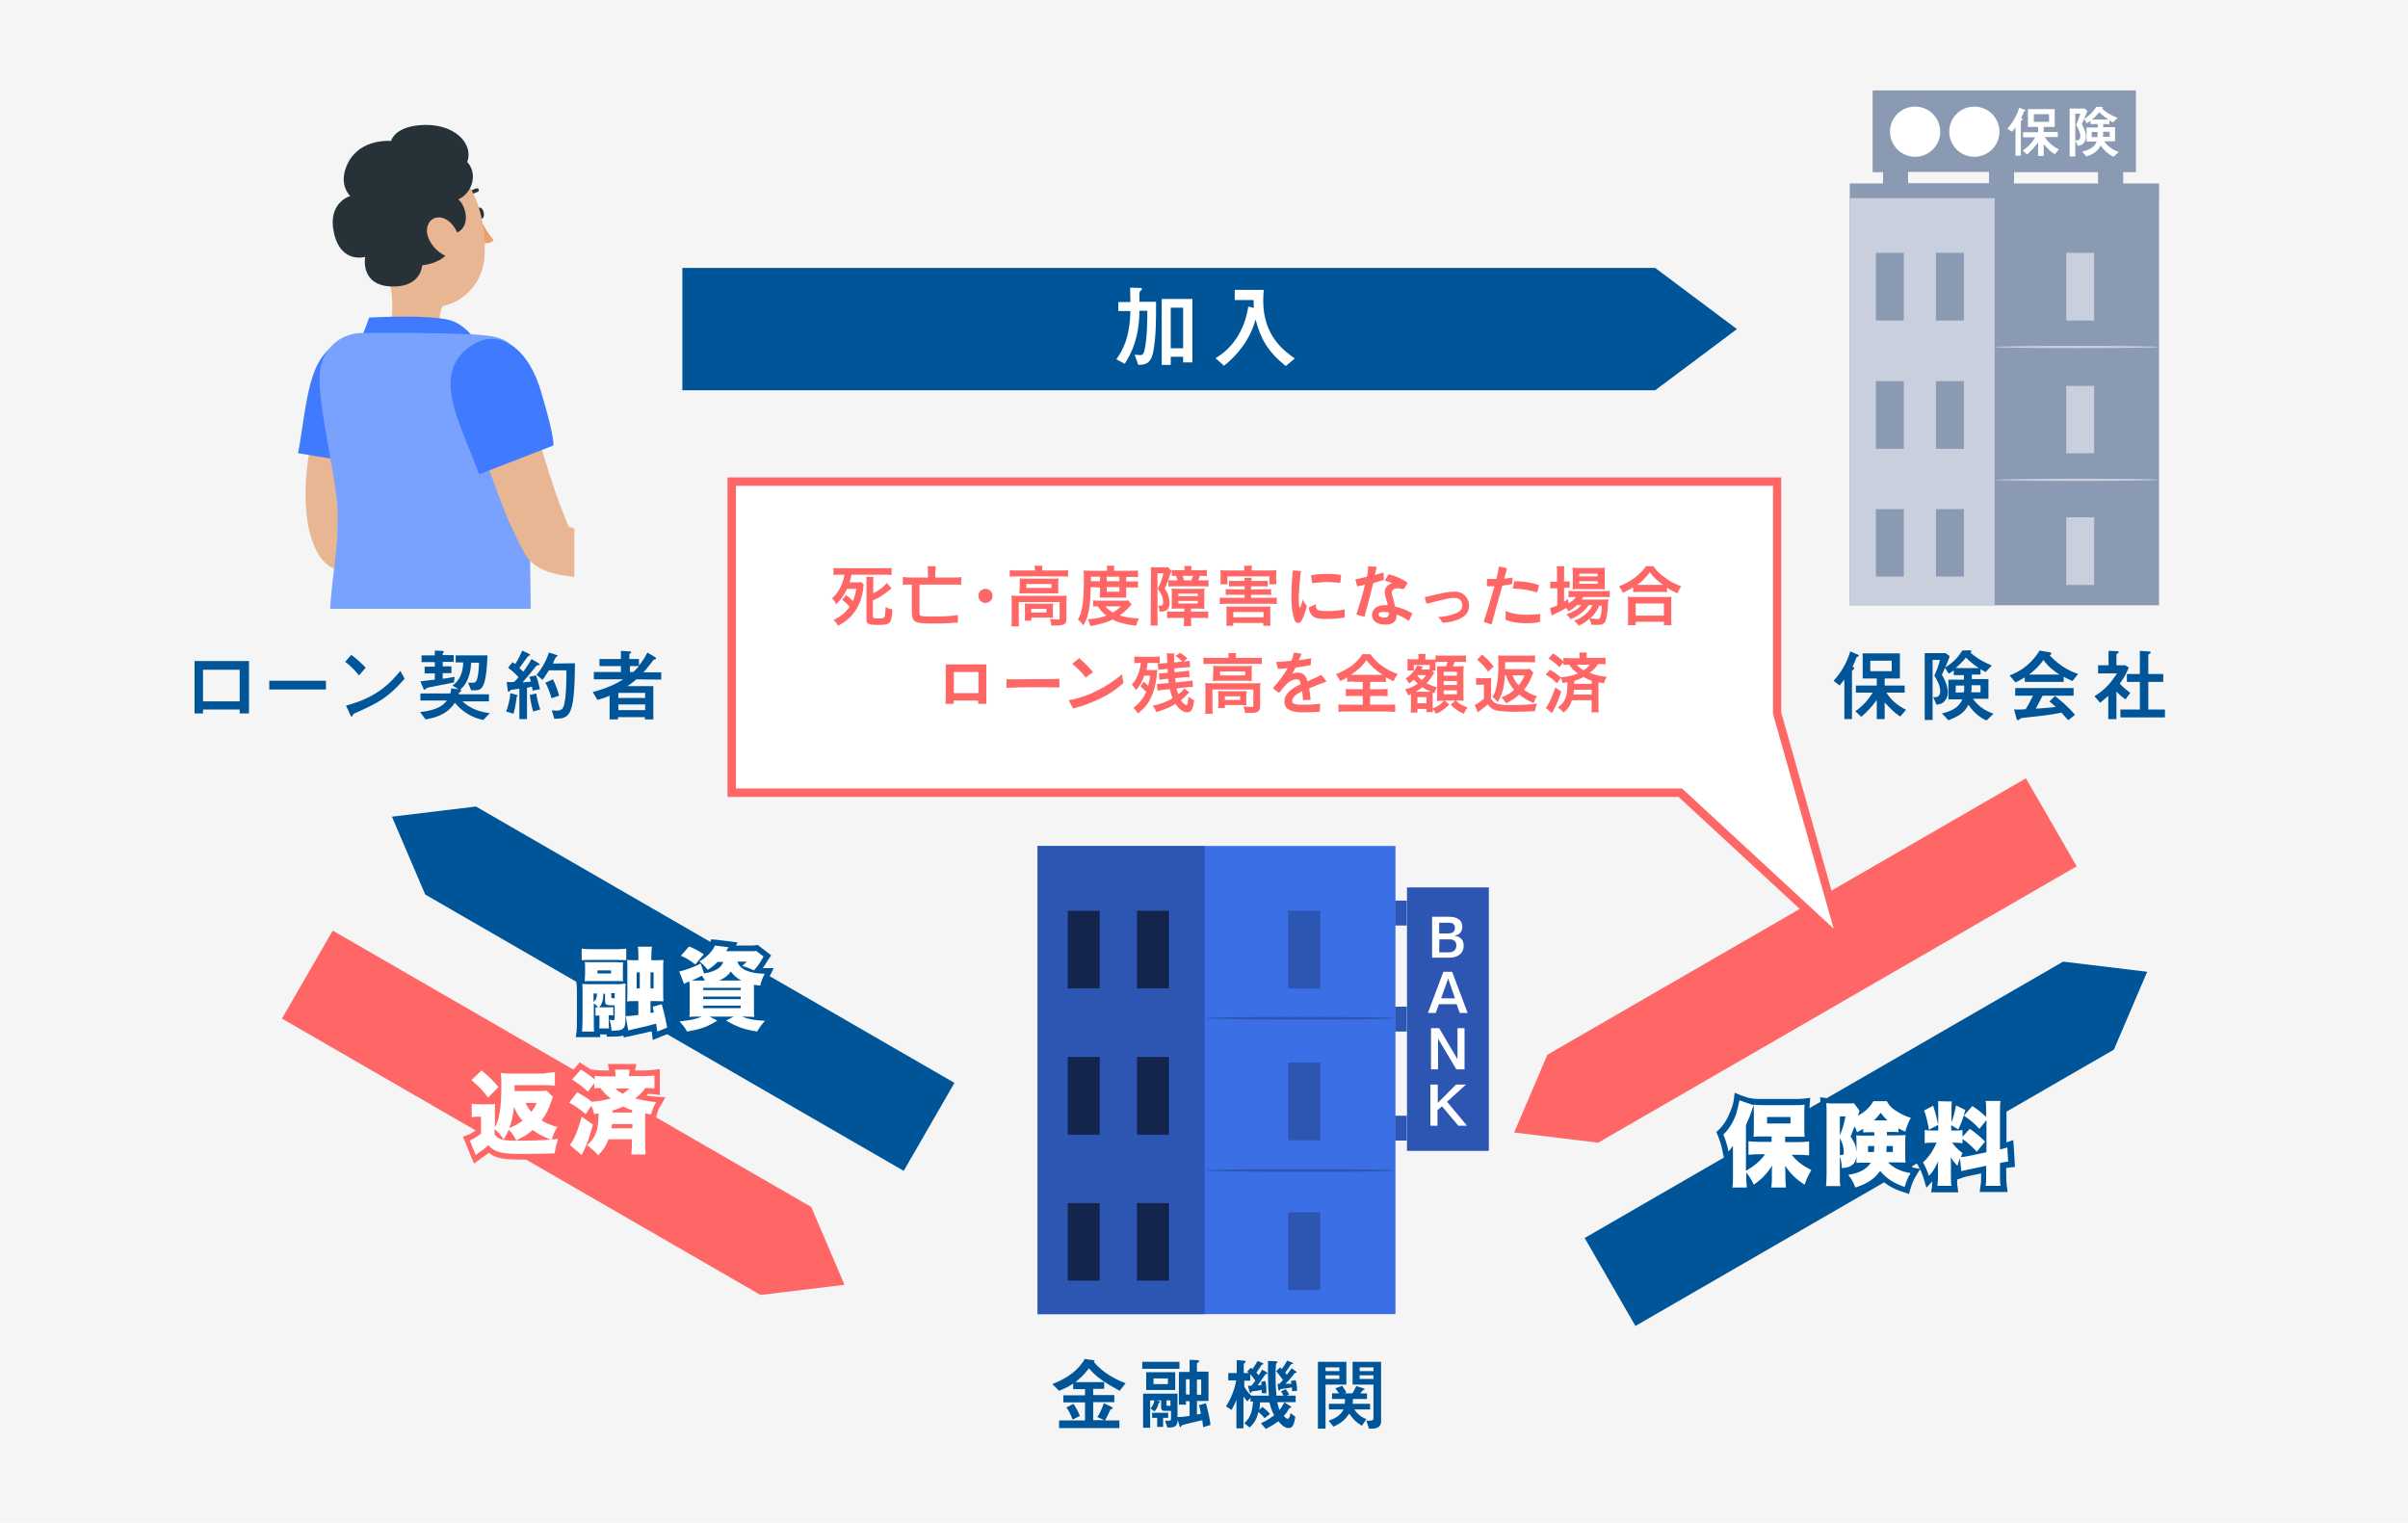 <?xml version="1.0" encoding="utf-8"?>
<!-- Generator: Adobe Illustrator 25.2.0, SVG Export Plug-In . SVG Version: 6.00 Build 0)  -->
<svg version="1.1" id="レイヤー_1" xmlns="http://www.w3.org/2000/svg" xmlns:xlink="http://www.w3.org/1999/xlink" x="0px"
	 y="0px" viewBox="0 0 854 540" style="enable-background:new 0 0 854 540;" xml:space="preserve">
<style type="text/css">
	.st0{fill:#F5F5F5;}
	.st1{fill:#8B9AB3;}
	.st2{fill:#407BFF;}
	.st3{opacity:0.1;enable-background:new    ;}
	.st4{opacity:0.3;enable-background:new    ;}
	.st5{opacity:0.3;}
	.st6{opacity:0.7;}
	.st7{enable-background:new    ;}
	.st8{fill:#FFFFFF;}
	.st9{fill:#FF6666;}
	.st10{fill:#005599;}
	.st11{fill:#263238;}
	.st12{fill:#E8A06D;}
	.st13{fill:#E8B692;}
	.st14{fill:#B55B52;}
	.st15{opacity:0.3;fill:#FFFFFF;enable-background:new    ;}
	.st16{fill:none;}
	.st17{fill:#CACFDE;}
</style>
<rect id="長方形_283" class="st0" width="854" height="540"/>
<g id="グループ_1773" transform="translate(1201 4032)">
	<path id="パス_1424" class="st1" d="M-749.9-3708.8c0.6-2.9,0.6-5.9,0-8.8C-750.6-3714.7-750.6-3711.7-749.9-3708.8z"/>
	<path id="パス_1425" class="st1" d="M-749.9-3691.5c0.6-2.9,0.6-5.9,0-8.8C-750.6-3697.3-750.6-3694.4-749.9-3691.5z"/>
	<path id="パス_1426" class="st1" d="M-749.9-3674c0.6-2.9,0.6-5.9,0-8.8C-750.6-3679.9-750.6-3676.9-749.9-3674z"/>
	<path id="パス_1427" class="st1" d="M-749.9-3656.6c0.6-2.9,0.6-5.9,0-8.8C-750.6-3662.5-750.6-3659.5-749.9-3656.6z"/>
	<path id="パス_1428" class="st1" d="M-749.9-3639.2c0.6-2.9,0.6-5.9,0-8.8C-750.6-3645.1-750.6-3642.1-749.9-3639.2z"/>
	<path id="パス_1429" class="st1" d="M-749.9-3621.7c0.6-2.9,0.6-5.9,0-8.8C-750.6-3627.6-750.6-3624.6-749.9-3621.7z"/>
	<path id="パス_1430" class="st1" d="M-749.9-3604.3c0.6-2.9,0.6-5.9,0-8.8C-750.6-3610.2-750.6-3607.2-749.9-3604.3z"/>
	<path id="パス_1431" class="st1" d="M-749.9-3587c0.6-2.9,0.6-5.9,0-8.8C-750.6-3592.9-750.6-3589.9-749.9-3587z"/>
	<path id="パス_1432" class="st1" d="M-749.9-3569.5c0.6-2.9,0.6-5.9,0-8.8C-750.6-3575.4-750.6-3572.4-749.9-3569.5z"/>
	<rect id="長方形_930" x="-792.2" y="-3723.4" class="st1" width="13" height="27.3"/>
	<rect id="長方形_931" x="-826.8" y="-3723.4" class="st1" width="13" height="27.3"/>
	<rect id="長方形_932" x="-792.2" y="-3671.8" class="st1" width="13" height="27.3"/>
	<rect id="長方形_933" x="-826.8" y="-3671.8" class="st1" width="13" height="27.3"/>
	<rect id="長方形_934" x="-792.2" y="-3620.2" class="st1" width="13" height="27.3"/>
	<rect id="長方形_935" x="-826.8" y="-3620.2" class="st1" width="13" height="27.3"/>
	<rect id="長方形_936" x="-833" y="-3732" class="st2" width="126.9" height="166"/>
	<rect id="長方形_937" x="-833" y="-3732" class="st3" width="126.9" height="166"/>
	<rect id="長方形_938" x="-833" y="-3732" class="st2" width="59.2" height="166"/>
	<rect id="長方形_939" x="-833" y="-3732" class="st4" width="59.2" height="166"/>
	<rect id="長方形_940" x="-744.2" y="-3709" class="st2" width="11.4" height="27.6"/>
	<rect id="長方形_941" x="-744.2" y="-3602.2" class="st2" width="11.4" height="27.6"/>
	<path id="パス_1433" class="st2" d="M-773.4-3671c0,0.2,15,0.5,33.5,0.5s33.5-0.2,33.5-0.5s-15-0.5-33.5-0.5
		S-773.4-3671.3-773.4-3671z"/>
	<rect id="長方形_942" x="-744.2" y="-3655.3" class="st2" width="11.4" height="27.6"/>
	<path id="パス_1434" class="st2" d="M-773.4-3617c0,0.2,15,0.5,33.5,0.5s33.5-0.2,33.5-0.5s-15-0.5-33.5-0.5
		S-773.4-3617.3-773.4-3617z"/>
	<g id="グループ_1739" transform="translate(59.631 22.956)" class="st5">
		<rect id="長方形_137" x="-803.8" y="-3732" width="11.4" height="27.6"/>
		<rect id="長方形_138" x="-803.8" y="-3625.1" width="11.4" height="27.6"/>
		<path id="パス_936" d="M-833-3693.9c0,0.2,15,0.5,33.5,0.5s33.5-0.2,33.5-0.5c0-0.3-15-0.5-33.5-0.5S-833-3694.2-833-3693.9z"/>
		<rect id="長方形_139" x="-803.8" y="-3678.2" width="11.4" height="27.6"/>
		<path id="パス_937" d="M-833-3639.9c0,0.2,15,0.5,33.5,0.5s33.5-0.2,33.5-0.5c0-0.3-15-0.5-33.5-0.5S-833-3640.2-833-3639.9z"/>
	</g>
	<rect id="長方形_943" x="-797.6" y="-3709" class="st2" width="11.4" height="27.6"/>
	<rect id="長方形_944" x="-822.3" y="-3709" class="st2" width="11.4" height="27.6"/>
	<rect id="長方形_945" x="-797.6" y="-3657.3" class="st2" width="11.4" height="27.6"/>
	<rect id="長方形_946" x="-822.3" y="-3657.3" class="st2" width="11.4" height="27.6"/>
	<rect id="長方形_947" x="-797.6" y="-3605.5" class="st2" width="11.4" height="27.6"/>
	<rect id="長方形_948" x="-822.3" y="-3605.5" class="st2" width="11.4" height="27.6"/>
	<g id="グループ_1740" transform="translate(10.653 22.956)" class="st6">
		<rect id="長方形_146" x="-808.4" y="-3732" width="11.4" height="27.6"/>
		<rect id="長方形_147" x="-833" y="-3732" width="11.4" height="27.6"/>
		<rect id="長方形_148" x="-808.4" y="-3680.2" width="11.4" height="27.6"/>
		<rect id="長方形_149" x="-833" y="-3680.2" width="11.4" height="27.6"/>
		<rect id="長方形_150" x="-808.4" y="-3628.4" width="11.4" height="27.6"/>
		<rect id="長方形_151" x="-833" y="-3628.4" width="11.4" height="27.6"/>
	</g>
	<rect id="長方形_949" x="-702" y="-3717.3" class="st2" width="29" height="93.4"/>
	<rect id="長方形_950" x="-702" y="-3717.3" class="st4" width="29" height="93.4"/>
	<g id="グループ_1741" transform="translate(126.809 19.376)">
		<rect id="長方形_926" x="-833" y="-3694.4" class="st2" width="4.1" height="8.8"/>
		<rect id="長方形_927" x="-833" y="-3694.4" class="st4" width="4.1" height="8.8"/>
		<g id="グループ_1737">
			<g id="グループ_1735">
				<rect id="長方形_924" x="-833" y="-3732" class="st2" width="4.1" height="8.8"/>
				<rect id="長方形_925" x="-833" y="-3732" class="st4" width="4.1" height="8.8"/>
			</g>
			<g id="グループ_1736" transform="translate(0 76.285)">
				<rect id="長方形_928" x="-833" y="-3732" class="st2" width="4.1" height="8.8"/>
				<rect id="長方形_929" x="-833" y="-3732" class="st4" width="4.1" height="8.8"/>
			</g>
		</g>
	</g>
	<g class="st7">
		<path class="st8" d="M-687-3706.9c1.5,0,4.6,0.4,4.6,3.5c0,2.7-2.1,3.1-2.9,3.2c0.9,0.1,3.4,0.5,3.4,3.6c0,2.6-2.1,4.2-5,4.2h-6.2
			v-14.5H-687z M-690.6-3704.8v3.8h3.3c1.2,0,2.3-0.5,2.3-2s-1.2-1.8-2-1.8H-690.6z M-690.6-3694.3h3.6c1.1,0,2.5-0.6,2.5-2.4
			c0-1.6-1.1-2.2-2.2-2.2h-3.8L-690.6-3694.3L-690.6-3694.3z"/>
	</g>
	<g class="st7">
		<path class="st8" d="M-686-3687.4l5.5,14.6h-2.8l-1.1-3.1h-6.3l-1.1,3.1h-2.8l5.5-14.6H-686z M-689.9-3678h4.9l-2.4-7L-689.9-3678
			z"/>
	</g>
	<g class="st7">
		<path class="st8" d="M-690.6-3667.4l6.5,11v-11h2.5v14.6h-2.9l-6.5-10.9v10.9h-2.5v-14.6H-690.6z"/>
	</g>
	<g class="st7">
		<path class="st8" d="M-691.1-3647.4v6.5l6.5-6.5h3.5l-6.7,6.1l7.1,8.5h-3.1l-5.8-6.9l-1.6,1.4v5.5h-2.5v-14.6H-691.1z"/>
	</g>
</g>
<path id="パス_1505" class="st9" d="M718.5,276l18,31.2l-169.7,98l-29.8-3.6l11.8-27.6L718.5,276z"/>
<path id="パス_1512" class="st9" d="M100,361.2l18-31.2l169.7,98l11.8,27.6l-29.8,3.6L100,361.2z"/>
<path id="パス_1510" class="st10" d="M580,470.2L562,439l169.7-98l29.8,3.6l-11.8,27.6L580,470.2z"/>
<path id="パス_1515" class="st10" d="M242,138.4V95h345l29,21.7l-29,21.7H242z"/>
<path id="パス_1511" class="st10" d="M338.5,384l-18,31.2l-169.7-98L139,289.6l29.8-3.6L338.5,384z"/>
<g class="st7">
	<path class="st8" d="M395.9,127.4c2-2.8,4.8-7.2,5-17.1h-4.3v-3.2h4.3c0-0.8-0.1-4.3-0.1-5.1l3.2,0.1c0.6,0,1,0,1,0.4
		c0,0.2-0.1,0.3-0.6,0.7c-0.2,0.2-0.3,0.5-0.3,0.8c0,0.5,0,2.6,0,3h5.9c0,6.9,0,11.4-0.8,16.6c-0.8,5.6-3,5.7-5.5,5.8l-1.3-3.6
		c0.3,0,1.7,0.1,2,0.1c0.5,0,1.1,0,1.5-1.7c1-4.4,1-11,1-14h-2.8c-0.1,9.3-2.5,14.5-5.2,18.8L395.9,127.4z M419.6,126.5h-4.4v2.9
		H412V106h10.9v22.5h-3.3V126.5z M419.6,109.1h-4.4v14.4h4.4V109.1z"/>
	<path class="st8" d="M456,129.8c-6.5-5.2-8.9-9.7-10.7-16.5c-2,7.1-6.3,12.5-11.2,16.4l-3-2.7c6.6-3.8,10.5-10.8,11.6-18.3l2,0.5
		c-0.1-0.6-0.1-1.1-0.1-2.8h-6.7v-3.6h10.3c-0.1,0.9-0.2,2.4-0.2,3.8c0,12.4,7.2,17.7,11.2,20.5L456,129.8z"/>
</g>
<g>
	<g>
		<path class="st8" d="M627,421.7l0.1-1.1c0.1-1.1,0.2-1.7,0.2-2.7v-1.7c-0.5,0.6-1,1.1-1.7,1.8c-1.2,1.1-2,1.8-3.2,2.6l-1,0.6
			l-0.5-1.1c-0.3-0.6-0.5-1.1-0.7-1.5c0,0.6,0.1,1.2,0.1,1.9l0.1,1.1h-7.3l0.1-1.1c0.2-1.4,0.2-2.1,0.2-3.6V409c0,0,0-0.2,0-0.3
			l-1.1,1.2l-0.4-1.9c-0.5-2.5-0.9-3.6-1.7-5.8l-0.2-0.6l0.5-0.5c1.8-1.8,3.2-4,4.3-7.1c0.6-1.5,1-3,1.1-4.1l0.2-1.2l4.7,1.6v-0.1
			l1.3,0.2c0.8,0.1,1.6,0.2,3.4,0.2h10.9c1.4,0,2.5,0,3.5-0.2l1.2-0.2l-0.1,1.2c-0.1,1-0.1,1.5-0.1,3.2v4.9c0,1.4,0,2.1,0.1,3.1
			l0.1,0.8c0.2,0,1.6-0.2,1.6-0.2v7.1l-1.1-0.1c-1.2-0.1-2.5-0.2-3.5-0.2h-0.4c1.4,1.4,3,2.5,5.2,3.5l0.9,0.5l-0.5,0.9
			c-1.1,2-1.5,2.7-2.3,5l-0.4,1.2l-1.1-0.7c-2.2-1.4-3.9-2.8-5.3-4.5c0,0.1,0,1.8,0,1.8c0,0.8,0.1,1.7,0.2,2.7l0.1,1.1H627V421.7z
			 M620.1,413.3c1.4-0.9,2.6-2,3.7-3.1c-1.2,0-2.4,0.1-3.6,0.2l0,0L620.1,413.3L620.1,413.3z M620.8,403.6l0.1-0.8
			c0.1-0.9,0.1-1.8,0.1-3.2v-2.4c-0.3,0.6-0.6,1.3-0.9,2v4.4C620.1,403.5,620.6,403.6,620.8,403.6z M634,397.4v-0.3h-6.3v0.3H634z"
			/>
		<path class="st10" d="M616.9,390.2l5,1.7c-0.2,0.5-0.3,0.8-0.6,1.8c-0.5,1.6-1.2,3.3-2.1,5.3v16.2c2.9-1.7,5.2-3.6,6.8-5.9h-2.1
			c-1.3,0-2.6,0.1-3.8,0.2v-4.8c1.1,0.1,2.2,0.2,3.8,0.2h4.4V403H625c-1.2,0-2.3,0-3.1,0.1c0.1-1,0.1-1.9,0.1-3.3v-5.1
			c0-1.2,0-2-0.1-3c0.9,0.1,1.8,0.2,3.6,0.2h10.9c1.5,0,2.6,0,3.6-0.2c-0.1,1.1-0.1,1.6-0.1,3.3v4.9c0,1.4,0,2.2,0.1,3.2
			c-0.2,0-0.3,0-0.4,0h-0.7H637h-3.9v1.9h4.7c1.2,0,2.6-0.1,3.8-0.2v4.9c-1.3-0.1-2.6-0.2-3.6-0.2h-2.6c1.9,2.3,3.9,3.9,7,5.4
			c-1.2,2.1-1.6,2.9-2.4,5.2c-3.1-2-5-3.9-6.9-6.7c0,0.7,0.1,2.4,0.1,3.3v1.6c0,0.9,0.1,1.8,0.2,2.8h-5.2c0.1-1.2,0.2-1.8,0.2-2.8
			v-2.5c0-0.1,0-0.1,0-0.8c0-0.2,0-0.7,0.1-1.7c-1.2,1.9-2,2.8-3.4,4.3c-1.2,1.1-2,1.7-3.1,2.5c-1-2-1.5-2.9-2.7-4.3v1.6
			c0,1.3,0.1,2.4,0.2,3.7h-5.1c0.2-1.4,0.2-2.2,0.2-3.7v-7.9c0-0.2,0-1.6,0-1.9c0-0.9,0-0.9,0-1.3c-0.6,0.9-1,1.3-1.6,2
			c-0.5-2.5-0.9-3.7-1.8-6c2-1.9,3.4-4.2,4.6-7.4C616.3,392.9,616.7,391.3,616.9,390.2 M626.7,398.4h8.3v-2.3h-8.3V398.4
			 M615.2,387.5l-0.3,2.4c-0.1,1-0.5,2.5-1.1,3.9c-1.1,2.9-2.4,5-4.1,6.7l-1,0.9l0.5,1.2c0.8,2.1,1.2,3.2,1.7,5.6l0.8,3.9l0.7-0.8
			v5.7c0,1.4,0,2.1-0.2,3.5l-0.2,2.2h2.2h5.1h1.7l0,0l0,0h0.5v-0.3l1.4-1c1.3-0.9,2.2-1.6,3.3-2.7c0,0.6-0.1,1-0.1,1.8l-0.2,2.2h2.2
			h5.2h2.3l-0.3-2.3c-0.1-0.7-0.1-1.3-0.2-1.9c1.1,1,2.3,1.9,3.8,2.9l2.1,1.4l0.8-2.4c0.8-2.2,1.1-2.9,2.2-4.8l1-1.8l-1.9-0.9
			c-1-0.5-1.9-1-2.7-1.5c0.3,0,0.6,0,0.9,0.1l2.2,0.2v-2.2v-4.9v-2.2l-1.7,0.2c-0.1-0.8-0.1-1.5-0.1-2.8v-4.9c0-1.7,0-2.1,0.1-3.1
			l0.2-2.5l-2.5,0.3c-0.9,0.1-2,0.1-3.3,0.1h-10.9c-1.8,0-2.5,0-3.3-0.1l-1.9-0.3l-2.7-0.9L615.2,387.5L615.2,387.5z M621.1,411.3
			L621.1,411.3L621.1,411.3L621.1,411.3L621.1,411.3z"/>
	</g>
	<g>
		<path class="st8" d="M657.1,421.4c-0.7-1.9-1.3-2.9-2.3-4.3l-1.1-1.3l1.7-0.3c2.6-0.4,4.6-1.1,5.9-2.3c-1.2,0-2,0-2.8,0.1h-0.3
			c-1,1.2-2.5,1.8-4.7,1.9v1.2c0,2.4,0,3.3,0.2,4.2l0.2,1.1h-7.3l0.1-1.1c0.1-1,0.2-2.1,0.2-4.3v-21.4c0-1.4,0-2.3-0.1-3.5l-0.1-1.2
			l1.2,0.1c0.8,0.1,1.4,0.1,2.6,0.1h4.8c1.1,0,1.7,0,2.2-0.1l0.6-0.1l2.5,3.3c1.3-1,2.3-2.1,3.1-3.5l0.3-0.5h5.9l0.3,0.5
			c0.8,1.4,1.8,2.3,3.8,3.6c1.2,0.8,2.2,1.2,4.1,1.8l1.2,0.4l-0.6,1.1c-0.8,1.5-1.4,2.7-1.9,4.5h0.2l-0.1,1.2
			c-0.1,1.1-0.1,1.8-0.1,2.6v4.6c0,1,0,1.1,0.1,2.4l0.1,1.2l-1.2-0.1c-1-0.1-1.7-0.1-2.8-0.1h-0.4c1.4,0.9,3.1,1.4,5.3,1.8l1.4,0.3
			l-0.8,1.2c-0.9,1.5-1.4,2.6-2,4.6l-0.3,1l-1-0.3c-3.6-1.2-6.2-2.8-8.3-5.1c-2,2.4-4.8,4.2-8.6,5.2l-0.9,0.2L657.1,421.4z
			 M670.3,407.5v-0.1H670v0.1H670.3z M663.7,407.5v-0.1h-0.2v0.1H663.7z M667,396.3L667,396.3L667,396.3L667,396.3z"/>
		<path class="st10" d="M669.2,390.6c0.9,1.6,2,2.7,4.2,3.9c1.4,0.9,2.5,1.3,4.3,1.9c-0.9,1.5-1.4,2.9-2,4.9c-1-0.4-1.2-0.6-2.4-1.2
			v1.4c-0.6-0.1-1.1-0.1-2.3-0.1h-1.8v1.2h3.9c1.2,0,1.8,0,2.7-0.1c-0.1,1.2-0.1,1.8-0.1,2.7v4.6c0,1,0,1.1,0.1,2.5
			c-1-0.1-1.7-0.1-2.9-0.1h-3.3c2,2,4.4,3.2,8,3.8c-1,1.6-1.5,2.8-2.1,4.9c-3.9-1.3-6.6-3.1-8.7-5.7c-1.9,2.8-4.8,4.7-8.8,5.9
			c-0.8-2.1-1.4-3.1-2.5-4.5c4-0.6,6.5-2,8-4.3h-2.2c-1.2,0-2,0-2.9,0.1v-0.8c0-0.3,0-0.9,0-1.4V410c-0.3,2.8-1.9,4.1-5.2,4.2
			c-0.1-1.9-0.3-3.1-0.7-4.1v6.2c0,2.4,0,3.3,0.2,4.3h-5.1c0.1-1.2,0.2-2.3,0.2-4.4v-21.4c0-1.3,0-2.3-0.1-3.6
			c0.8,0.1,1.5,0.1,2.7,0.1h4.8c1.2,0,1.8,0,2.3-0.1l2,2.7c-0.3,0.9-0.4,1.2-0.6,1.8c2.7-1.6,4.2-3,5.5-5.2h4.8 M664.6,397.3h4.8
			c-1-0.9-1.6-1.6-2.4-2.7C666.1,395.7,665.6,396.4,664.6,397.3 M654.5,395.9h-2v6.7C653.5,400.3,654,398.4,654.5,395.9
			 M658.4,408.5v-3.6c0-0.9,0-1.4-0.1-2.3c0.8,0.1,1.2,0.1,2.7,0.1h3.7v-1.2h-1.6c-1.2,0-1.7,0-2.3,0.1v-1.3
			c-0.7,0.4-1.2,0.7-2.2,1.2c-0.3-0.9-0.5-1.3-0.9-2.1c0,0.1,0,0.1-0.1,0.3c-0.4,1-0.6,1.8-1.3,3.3
			C657.7,405,658.2,406.4,658.4,408.5 M652.5,409.6c0.1,0,0.1,0,0.2,0c0.2,0,0.4,0,0.4,0c0.6,0,0.8-0.2,0.8-0.9
			c0-1.9-0.5-3.6-1.4-5.1V409.6 M669,408.5h2.3v-2.1h-2.2C669.1,407.1,669.1,407.9,669,408.5 M664.7,406.4h-2.2v2.1h2.1
			C664.7,407.6,664.7,407.1,664.7,406.4 M670.4,388.6h-1.2h-4.8h-1.1l-0.6,1c-0.6,1-1.2,1.8-2.1,2.6l-1.5-2l-0.7-1l-1.2,0.2
			c-0.4,0.1-0.9,0.1-2,0.1h-4.8c-1.1,0-1.8,0-2.5-0.1l-2.4-0.3l0.2,2.4c0.1,1.1,0.1,2.1,0.1,3.4v21.4c0,2.1-0.1,3.1-0.2,4.2
			l-0.2,2.2h2.2h5.1h2.3l-0.3-2.3c-0.1-0.5-0.1-1-0.1-1.8c0.6,0.9,1,1.7,1.6,3.1l0.7,1.7l1.8-0.5c3.5-1,6.3-2.6,8.3-4.7
			c2.1,2,4.6,3.5,8,4.5l2,0.7l0.6-2c0.6-1.9,1-2.9,1.9-4.4l1.5-2.5l-2.8-0.5l-0.2-1.9c-0.1-1.3-0.1-1.4-0.1-2.3v-4.6
			c0-0.8,0-1.4,0.1-2.5l0.1-1.8c0.4-1.3,0.9-2.3,1.6-3.5l1.2-2.2l-2.4-0.7c-1.8-0.6-2.7-0.9-3.8-1.7c-1.9-1.1-2.8-2-3.5-3.2
			L670.4,388.6L670.4,388.6z"/>
	</g>
	<g>
		<path class="st8" d="M703.3,421.8l0.1-1.1c0.2-1.1,0.2-1.9,0.2-4V415l-4.5,0.9c-1.8,0.4-2.4,0.5-3,0.7l-1.2,0.4l-0.2-1.5l-1-1
			c-0.2-0.2-0.4-0.4-0.6-0.7v3.9c0,1.5,0,2.2,0.1,3l0.2,1.1h-7.3l0.2-1.1c0.1-0.8,0.2-1.7,0.2-3.1v-1.5c-0.5,0.7-0.9,1.2-1.5,1.9
			l-1.2,1.3l-0.5-1.7c-0.6-1.8-1.1-3.1-2-4.6l-0.4-0.7l0.6-0.5c1.6-1.4,2.9-3.2,3.9-5.3c-1.2,0-1.8,0-2.5,0.1l-1.1,0.2v-7.1l1.3,0.2
			c-0.4-2.4-0.8-3.9-1.5-5.8l-0.3-0.8l5.1-2.7l0.2,0.5c0-0.1,0-0.3,0-0.4l-0.1-1.1h7.2l-0.1,1.1l4.6,2.2l1.7-1.8l0.7,0.5
			c1.5,1,2.5,1.8,3.4,2.5c0-1.7,0-2.4-0.2-3.3l-0.2-1.1h7.6l-0.2,1.1c-0.1,1-0.2,1.8-0.2,3.9v12c0.4-0.1,0.8-0.2,1.3-0.4l1.2-0.4
			l0.5,7.2l-0.9,0.1c-0.5,0.1-1.1,0.2-2,0.3v3.2c0,2.1,0,2.8,0.2,3.9l0.2,1.1L703.3,421.8L703.3,421.8z M694.6,406.5
			c0.6,0.6,1.3,1.2,2.2,1.9l0.6,0.5l-0.3,0.6c0.4-0.1,0.7-0.1,1.1-0.2l1.7-0.4c-1.1-1.1-2-2-2.9-2.7v0.7l-1.2-0.2
			C695.5,406.5,695.1,406.5,694.6,406.5z M702.7,408.3l0.9-0.2v-0.9L702.7,408.3z M702.3,402c0.5,0.4,0.9,0.8,1.3,1.2v-2.8
			L702.3,402z M699.2,399.7c0.7,0.5,1.4,1,2,1.4c-1.6-1.7-2.4-2.4-4.2-3.7c-0.3,0.9-0.6,1.8-1,2.5l1.1-0.2v1l1.4-1.6L699.2,399.7z"
			/>
		<path class="st10" d="M692.2,390.6c-0.1,0.7-0.1,1.4-0.1,2.8v4.6c0.6-1.5,1.2-3.6,1.6-6l3.3,1.6c-0.8,3-1.5,5-2.5,6.9L692,399v1.9
			h1.5c1.3,0,1.8,0,2.5-0.2v2.4l2.6-2.8c2.4,1.7,3.7,2.8,5.4,4.5l-2.9,3.6c-2-2.1-3.2-3.2-5.1-4.5v1.5c-0.8-0.1-1.4-0.2-2.6-0.2
			h-1.1c1,1.3,2.1,2.5,3.7,3.7c-0.3,0.7-0.4,0.9-0.6,1.4c0.7,0,1.9-0.2,2.9-0.4l6.2-1.3v-11.4l-2.5,3.1c-2-2.1-2.8-2.8-5.5-4.7
			l3-3.4c2.5,1.7,3.6,2.6,4.9,3.9v-1.7c0-2,0-2.9-0.2-4h5.3c-0.2,1.1-0.2,2-0.2,4v13.2c1-0.2,1.6-0.4,2.6-0.7l0.3,5
			c-0.7,0.1-1.6,0.2-2.9,0.5v4c0,2.1,0,2.9,0.2,4.1h-5.3c0.2-1.2,0.2-2,0.2-4.1v-3l-5.7,1.2c-1.8,0.4-2.4,0.5-3.1,0.7l-0.5-4.6
			c-0.4,1-0.5,1.5-0.9,2.7c-1-1-1.6-1.8-2.4-3.1c0.1,1.4,0.1,1.5,0.1,2.5v4.6c0,1.5,0,2.2,0.2,3.1h-5c0.1-1,0.2-1.9,0.2-3.2v-2.9
			c0-1.2,0-1.9,0.1-2.6c-1.3,2.7-2,3.8-3.3,5.2c-0.6-1.9-1.2-3.2-2.1-4.8c2-1.8,3.6-4.2,4.8-7h-1.2c-1.5,0-2.1,0-3,0.2v-4.7
			c0.7,0.1,1.4,0.2,3,0.2h1.8v-7.6c0-1.3,0-2-0.1-2.8L692.2,390.6 M685.6,392.1c0.9,2.8,1.3,4.4,1.8,6.8l-3.3,1.7
			c-0.5-2.9-0.9-4.6-1.7-6.8L685.6,392.1 M694.5,388.6h-2.3h-5h-2.3l0.2,1.4l-0.5,0.3l-3.2,1.7l-1.6,0.8l0.6,1.6
			c0.5,1.5,0.9,2.7,1.2,4.2l-1.1-0.2v2.4v4.7v2.3l2.3-0.3c0.2,0,0.4-0.1,0.7-0.1c-0.8,1.3-1.8,2.5-2.8,3.5l-1.2,1.1l0.8,1.4
			c0.8,1.5,1.4,2.7,1.9,4.4l1,3.4l2.1-2.3c0,0.6-0.1,1.1-0.1,1.6l-0.3,2.3h2.3h5h2.3l-0.3-2.3c-0.1-0.6-0.1-1.2-0.1-2.2l2.3-0.8
			c0.6-0.2,1.1-0.3,2.9-0.7l3.3-0.7v0.5c0,2.1,0,2.7-0.2,3.8l-0.3,2.3h2.3h5.3h2.3l-0.3-2.3c-0.1-1-0.2-1.8-0.2-3.8v-2.4
			c0.5-0.1,0.8-0.1,1.2-0.2l1.9-0.2l-0.1-1.9l-0.3-5l-0.2-2.6l-2.4,0.8v-10.6c0-2,0-2.8,0.2-3.8l0.3-2.3h-2.3h-5.3h-2.3l0.3,2.3
			c0.1,0.4,0.1,0.7,0.1,1.1c-0.5-0.4-1.1-0.8-1.7-1.2l-1.4-1l-1.2,1.3l-0.6,0.6l-3-1.5l-0.3-0.1L694.5,388.6L694.5,388.6z"/>
	</g>
</g>
<g>
	<g>
		<path class="st8" d="M165.4,403.7l1-0.4c0.9-0.3,2-1,3.4-2v-4.5h-0.3c-0.7,0-1.1,0-1.9,0.1l-1.2,0.2V390l1.1,0.2
			c0.8,0.1,1.3,0.1,2.5,0.1h2.6l-0.3-0.4c-1.9-2.5-3.2-3.9-5.7-6l-0.8-0.7l5.1-4.8l0.7,0.6c2.4,1.9,3.9,3.4,5.4,5.1
			c0-1.8-0.1-2.7-0.2-3.7l-0.1-1.2l1.2,0.1c1.2,0.1,2.5,0.2,4.2,0.2h10.8c1.5,0,2.7-0.1,3.9-0.2l1.1-0.1v7l-1.1-0.1
			c-0.8-0.1-1.5-0.1-2.4-0.1l3,2.9l-0.3,0.6c-0.2,0.4-0.2,0.5-0.6,1.5c-0.8,2.5-1.7,4.2-2.9,6c1.4,0.7,2.7,1.2,4.4,1.6l1.4,0.3
			l-0.7,1.2c-0.6,1-1.1,1.9-1.4,2.8l2.2-0.3l-0.5,1.5c-0.6,1.9-0.9,3.1-1.1,5l-0.1,0.8h-0.9c-2.6,0.1-8.1,0.2-11.7,0.2
			c-6.6,0-9.3-0.4-11.8-2.8c-1.1,0.9-2.1,1.7-3,2.2c-0.2,0.1-0.2,0.1-0.4,0.2c-0.1,0.1-0.2,0.2-0.5,0.4l-1,0.8L165.4,403.7z
			 M180.1,403.4c0.4,0,0.8,0.1,1.3,0.1c-0.2-0.4-0.5-0.7-0.7-1.1C180.5,402.7,180.3,403,180.1,403.4z M188.9,401.9
			c-0.7,0.6-1.3,1.1-2,1.5c1.6,0,3-0.1,4.3-0.1C190.4,402.9,189.7,402.4,188.9,401.9z M182.8,395.8c-0.2,0.9-0.3,1.6-0.5,2.4
			c0.5-0.3,1-0.6,1.6-1C183.4,396.8,183.1,396.3,182.8,395.8z M188.1,392.1c0.1,0.2,0.2,0.3,0.4,0.5c0.1-0.2,0.2-0.3,0.3-0.5H188.1z
			 M173.4,390.3c0.8,0,1.5,0,2-0.1l1.2-0.2c0.1-0.9,0.1-2,0.1-3.1L173.4,390.3z M190.7,385.9c1.1,0,1.8,0,2.4-0.1h-9.6v0.1H190.7z"
			/>
		<path class="st9" d="M170.8,379.6c2.7,2.2,4.3,3.8,6,5.9l-3.7,3.7c-2-2.6-3.3-4-5.9-6.2L170.8,379.6 M196.8,380.2v4.8
			c-1.1-0.1-2.2-0.2-3.7-0.2h-10.6v2.1h8.2c1.5,0,2.3,0,3.1-0.2l2.3,2.3c-0.2,0.4-0.2,0.5-0.6,1.6c-0.9,2.8-1.9,4.6-3.4,6.7
			c1.8,1.1,3.4,1.8,5.6,2.3c-1,1.6-1.6,2.9-2,4.5c0.9-0.1,1.1-0.1,2.2-0.3c-0.6,2-0.9,3.2-1.2,5.2c-2.8,0.1-8.2,0.2-11.7,0.2
			c-7.3,0-9.5-0.6-11.8-3.1c-1.3,1.2-2.5,2.1-3.6,2.8c-0.2,0.2-0.2,0.2-0.4,0.3c0,0,0,0-0.5,0.4l-2.1-5.2c1.1-0.4,2.4-1.2,4-2.4v-6
			h-1.3c-0.7,0-1.2,0-2,0.2v-4.8c0.9,0.1,1.4,0.2,2.7,0.2h3.1c1,0,1.8,0,2.5-0.1c-0.1,1-0.1,1.7-0.1,3.6v4.7
			c1.6-2.8,2.3-7.1,2.3-14.3c0-2.6,0-3.7-0.2-5c1.2,0.1,2.4,0.2,4.3,0.2h10.8C194.3,380.4,195.5,380.3,196.8,380.2 M190.3,391.1
			h-3.9c0.5,1.2,1.1,2,2,3.2C189.3,393.2,189.7,392.5,190.3,391.1 M180.6,400c2-0.8,3-1.3,4.7-2.6c-1.4-1.6-2.2-2.9-3-4.9
			C181.9,395.7,181.5,397.8,180.6,400 M182.9,404.5c5.3,0,9-0.1,12.4-0.4c-2.7-1-4.4-2-6.4-3.4c-1.8,1.6-3.1,2.4-5.8,3.7
			c-1-1.9-1.5-2.6-2.7-3.8c-0.5,1.3-0.9,2-1.8,3.4c-1.1-1.6-1.9-2.5-3.2-3.6v1.8c0.8,1,1.2,1.3,1.9,1.6
			C178.4,404.3,180,404.5,182.9,404.5 M170.7,377l-1.3,1.2l-3.6,3.5l-1.6,1.5l1.7,1.4c2,1.7,3.2,2.9,4.7,4.7h-0.5
			c-1.1,0-1.6,0-2.4-0.1l-2.3-0.3v2.3v4.8v2.3l2.3-0.4c0.4-0.1,0.8-0.1,1.1-0.1v3c-1.1,0.8-2,1.3-2.7,1.6l-1.9,0.7l0.8,1.9l2.1,5.2
			l1,2.4l2.1-1.5c0.3-0.2,0.4-0.3,0.5-0.4s0.2-0.1,0.3-0.2c0.7-0.5,1.5-1.1,2.4-1.7c2.6,2.1,5.6,2.4,11.8,2.4
			c3.6,0,9.1-0.1,11.7-0.2l1.7-0.1l0.2-1.7c0.2-1.9,0.5-3,1.1-4.8l1-3.1l-2,0.3c0.2-0.3,0.4-0.7,0.6-1l1.5-2.4l-2.7-0.6
			c-1.2-0.3-2.2-0.6-3.2-1c1-1.6,1.7-3.2,2.4-5.3c0.3-1,0.4-1.1,0.5-1.4l0.5-1.2l-1-0.9l-0.6-0.6l1.9,0.2v-2.2v-4.8v-2.2l-2.2,0.2
			c-1.2,0.1-2.4,0.2-3.8,0.2H182c-1.7,0-2.9-0.1-4.1-0.2l-2.5-0.3l0.3,2.5c0,0.3,0.1,0.6,0.1,1c-1-1-2.2-2.1-3.7-3.3L170.7,377
			L170.7,377z"/>
	</g>
	<g>
		<path class="st8" d="M211.5,410.4c-0.9-1.1-1.7-2-3.1-2.9c-0.2,0.5-0.5,1.1-0.8,1.6c-0.1,0.3-0.1,0.3-0.5,0.9l-0.6,1.1l-5.9-5.1
			l0.7-0.8c0.9-1.1,2.4-3.6,4-9.6l0.3-1c-1.2-0.9-2.2-1.6-4.1-2.7l-1-0.6l4-5.3l0.8,0.4c1.2,0.7,2.2,1.3,3.1,1.9l-0.5-0.5
			c-2-1.8-3.1-2.7-5.5-4.2l-1-0.6l4.3-5.2l0.7,0.5c1.3,0.8,2.4,1.5,3.4,2.3v-0.4l1.1,0.1c0.9,0.1,1.8,0.2,3.6,0.2h2.7
			c0-0.4-0.1-0.8-0.1-1.2l-0.2-1.2h7.6l-0.3,1.2c-0.1,0.3-0.1,0.7-0.1,1.1h4c1.6,0,2.8-0.1,3.7-0.2l1.1-0.2v6.9l-1.1-0.2
			c-0.8-0.1-1.3-0.1-2.5-0.2c-0.6,0.8-1.3,1.5-1.9,2.2c1.8,0.4,3.4,0.6,5.4,0.8l1.6,0.1l-0.8,1.4c-0.9,1.5-1.2,2.3-1.7,4.2l-0.2,0.9
			c0,0-1.7-0.3-1.8-0.3v9.4c0,1.6,0.1,2.7,0.2,3.9l0.1,1.1h-7.4l0.1-1.1c0.1-1.1,0.2-2.3,0.2-3.9v-0.4h-6.6c-0.8,2-1.9,3.6-3.7,5.4
			L212,411L211.5,410.4z M211.1,399.7c-0.2,0.8-0.4,1.6-0.7,2.3C210.7,401.3,210.9,400.6,211.1,399.7z M211.3,398.3
			c0.1-0.6,0.1-1.3,0.1-2.1l-1.3,0.2l-0.2-0.9c-0.1-0.4-0.2-0.7-0.2-1l-1.2,1.8L211.3,398.3z M221.1,393.5L221.1,393.5
			c-0.1,0-0.2,0-0.2,0H221.1z M208.8,388.7c0.5,0.4,1,0.8,1.6,1.2c1.6-0.1,2.9-0.3,4.2-0.6c-0.8-0.7-1.4-1.4-2.1-2.2
			c-0.6,0-1,0.1-1.5,0.1l-1.1,0.2v-0.1L208.8,388.7z"/>
		<path class="st9" d="M206,379.3c2,1.2,3.3,2.1,4.9,3.5v-1.3c1,0.1,2,0.2,3.7,0.2h3.7v-0.4c0-0.8-0.1-1.4-0.2-2h5.2
			c-0.1,0.6-0.2,1.2-0.2,1.9v0.4h5.1c1.8,0,2.9-0.1,3.9-0.2v4.6c-1-0.1-1.4-0.2-3.2-0.2c-1.1,1.5-2.1,2.5-3.6,3.7
			c2.7,0.7,4.7,1.1,7.4,1.3c-0.9,1.6-1.3,2.5-1.8,4.4c-1-0.2-1.4-0.3-2.1-0.4v10.6c0,1.8,0.1,2.9,0.2,4h-5.1c0.1-1.1,0.2-2.3,0.2-4
			V404h-8.3c-0.8,2.2-1.8,3.8-3.7,5.7c-1.1-1.4-2.1-2.3-3.9-3.6c3.1-2.8,4-5.1,4.1-11.3c-0.6,0.1-0.8,0.1-1.6,0.3
			c-0.3-1.2-0.4-1.8-1-3l-2,3c-2.2-1.9-3.2-2.6-5.8-4.1l2.8-3.7c2.1,1.2,3.6,2.1,5.2,3.4c2.5-0.2,4.4-0.5,6.7-1.2
			c-1.6-1.2-2.5-2.1-3.7-3.7c-0.9,0-1.4,0.1-2.1,0.2v-1.9l-2.3,3c-2-1.8-3.1-2.7-5.6-4.3L206,379.3 M223.2,386h-4.9
			c0.7,0.8,1.4,1.2,2.5,1.9C221.8,387.2,222.5,386.7,223.2,386 M217.2,394.5h7v-0.8c-1.3-0.4-1.9-0.7-3.2-1.3
			c-1.4,0.6-2.3,1-3.8,1.4V394.5 M216.9,400.1h7.4v-1.5h-7.2C216.9,399.2,216.9,399.5,216.9,400.1 M206.3,396l4,2.8
			c-1.2,4.4-2.1,7-3.6,9.9c-0.1,0.3-0.1,0.3-0.4,0.9l-4.2-3.6C203.6,404.2,205,400.8,206.3,396 M205.6,376.7l-1.1,1.3l-3,3.6
			l-1.5,1.8l1.9,1.2c0.7,0.4,1.2,0.8,1.7,1.1l-0.4,0.5l-2.8,3.7l-1.3,1.8l1.9,1.1c1.6,0.9,2.5,1.5,3.5,2.3l-0.1,0.3
			c-1.6,6-3.1,8.3-3.8,9.2l-1.3,1.5l1.5,1.3l4.2,3.6l1.9,1.7l1.2-2.2c0.3-0.6,0.3-0.7,0.5-1c0.1-0.2,0.2-0.3,0.2-0.5
			c0.7,0.6,1.3,1.2,1.9,2l1.4,1.8l1.6-1.6c1.7-1.7,2.8-3.2,3.6-5.1h4.9c0,1.2-0.1,2.2-0.2,3.1l-0.3,2.2h2.2h5.1h2.2l-0.3-2.2
			c-0.1-0.9-0.2-1.9-0.2-3.7v-8.2l1.6,0.3l0.5-1.8c0.4-1.7,0.7-2.5,1.6-3.9l1.6-2.8l-3.2-0.2c-1.3-0.1-2.4-0.2-3.5-0.4
			c0.2-0.2,0.3-0.4,0.5-0.6c0.9,0,1.3,0.1,1.9,0.1l2.3,0.3V386v-4.6v-2.3l-2.3,0.3c-0.9,0.1-2,0.2-3.6,0.2h-2.9l0.5-2.3h-2.5H218
			h-2.4l0.4,2.3l0,0h-1.6c-1.8,0-2.6-0.1-3.5-0.2l-1.5-0.2c-0.8-0.5-1.6-1.1-2.6-1.7L205.6,376.7L205.6,376.7z M210.4,388.2l0.8-0.1
			c0.3,0,0.6-0.1,0.9-0.1c0.2,0.2,0.3,0.4,0.5,0.6c-0.6,0.1-1.2,0.2-1.9,0.2c-0.2-0.1-0.3-0.2-0.5-0.3L210.4,388.2L210.4,388.2z"/>
	</g>
</g>
<g>
	<g>
		<path class="st8" d="M232.1,365.8c-0.1-0.8-0.2-1.2-0.2-1.6c-1.8,0.5-4.3,1.1-6.3,1.5c-0.2,0-0.7,0.2-2.6,0.6l-1,0.2l-0.2-1.1
			c-0.3,0.3-0.8,0.6-1.3,0.8c-0.8,0.2-1.7,0.3-3.6,0.3H216l-0.1-0.8h-4.3l0.1,1h-6.5l0.1-1.1c0.1-1,0.2-2,0.2-4.3v-9.4
			c0-1.3,0-2.2-0.1-3l-0.1-1.2l1.2,0.1c0-0.2,0-0.5,0-1v-1.3v-1.8v-1.2c0-0.4,0-0.8,0-1c-0.1,0-1.3,0.1-1.3,0.1v-6.4l1.1,0.2
			c0.8,0.1,1.7,0.2,3.6,0.2h8.4c1.9,0,2.8,0,3.6-0.2l1.1-0.2v4.1c0.6,0,1.2,0.1,2.4,0.1v-0.2c0-1.8,0-2.5-0.2-3.4l-0.2-1.1h7.3
			l-0.2,1.1c-0.1,0.9-0.2,1.6-0.2,3.4v0.2h0.4c1.4,0,2,0,2.9-0.1l1.2-0.1l-0.1,1.2c-0.1,1-0.1,1.7-0.1,3.5v7.5c0,1.8,0,2.6,0.1,3.5
			l0.1,1.2l-0.8-0.1c0.8,2.6,1.1,4.2,1.8,8.1l0.1,0.8l-5.4,2.2V365.8z M211.5,363.5c0-0.2,0-0.4,0-0.6V361l0,0
			C211.5,361,211.5,363.2,211.5,363.5z M222.8,359.2c0.8,0,1.4-0.1,2.6-0.2v-3h-0.3c-1.4,0-1.7,0-2.3,0L222.8,359.2L222.8,359.2z"/>
		<path class="st10" d="M231.2,335.7c-0.1,1-0.2,1.7-0.2,3.6v1.2h1.4c1.4,0,2.1,0,2.9-0.1c-0.1,1.1-0.1,1.8-0.1,3.6v7.5
			c0,1.8,0,2.7,0.1,3.6c-0.8-0.1-1.7-0.1-2.9-0.1h-1.7v4.2c0.5-0.1,0.7-0.1,1.2-0.2c-0.2-0.7-0.2-1-0.4-2l3.2-0.9
			c0.8,2.9,1.2,4.4,1.9,8.3l-3.5,1.4c-0.2-1.5-0.3-1.9-0.4-2.8c-1.7,0.5-5,1.3-7.4,1.8c-0.1,0-0.9,0.2-2.5,0.6l-0.9-5.1
			c1.6,0,2.1-0.1,4.5-0.4V355h-1.3c-1.6,0-1.8,0-2.7,0.1c0.1-0.9,0.1-1.3,0.1-3.3v-8.1c0-1.9,0-2.5-0.1-3.3c0.8,0.1,1.4,0.1,3.2,0.1
			h0.8v-1.2c0-1.8,0-2.6-0.2-3.6H231.2 M230.7,350.5h1.1v-5.7h-1.1V350.5 M225.8,350.5h1.1v-5.7h-1.1V350.5 M222.1,336.4v4.1
			c-1.2-0.1-1.4-0.1-3.4-0.1h-9c-2,0-2.3,0-3.4,0.1v-4.1c0.9,0.1,1.9,0.2,3.7,0.2h8.4C220.2,336.6,221.2,336.5,222.1,336.4
			 M221,341.2c0,0.4-0.1,1-0.1,1.4v2.9v1.2c0,0.4,0,1,0.1,1.3c-0.6-0.1-1-0.1-1.9-0.1h-9.3c-1.4,0-1.7,0-2.4,0.1
			c0-0.3,0-1.2,0.1-2.6v-1.8c0-1.4,0-2.2-0.1-2.5c0.6,0.1,0.9,0.1,2.4,0.1h8.8C220.1,341.3,220.4,341.3,221,341.2 M211.9,345.2h4.8
			v-1.1h-4.8V345.2 M221.9,348.8c-0.1,0.8-0.1,1.6-0.1,2.8v10.1c0,2.1-0.4,3.1-1.7,3.5c-0.7,0.2-1.4,0.3-3.2,0.3
			c-0.2-2-0.3-2.6-0.8-3.9c0.6,0.1,1,0.2,1.2,0.2c0.5,0,0.7-0.2,0.7-0.6v-4.7c-0.4,0-0.6,0-0.9,0c-2.1,0-2.5-0.3-2.5-1.5v-2.6H214
			c-0.1,2.4-0.4,3.5-1.5,4.8h3.4c0.9,0,1,0,1.6-0.1v3c-0.5-0.1-0.7-0.1-1.6-0.1v2.9c0,0.7,0,1.2,0.1,1.8h-3.5
			c0.1-0.5,0.1-1.2,0.1-1.7v-2.9c-0.7,0-0.9,0-1.4,0.1v-3c0.4,0,0.5,0,0.9,0.1c-0.4-0.6-0.9-1.1-1.5-1.5v7c0,1.7,0,2.3,0.1,3h-4.3
			c0.1-1.1,0.2-2.1,0.2-4.4V352c0-1.2,0-2.2-0.1-3.1c0.6,0.1,1.3,0.1,2.4,0.1h10.8C220.7,348.9,221.3,348.8,221.9,348.8 M217.4,354
			c0,0,0.2,0,0.3,0h0.3v-1.8h-1.2v1.2C216.8,353.9,217,354,217.4,354 M211.7,352.3h-1.2v3C211.4,354.5,211.7,353.9,211.7,352.3
			 M233.5,333.7h-2.3h-5h-2.3l0.1,0.4l-2.2,0.3c-0.8,0.1-1.6,0.1-3.4,0.1H210c-1.9,0-2.7,0-3.4-0.1l-2.3-0.3v2.3v4.1v2.2l1.3-0.1
			c0,0.3,0,0.7,0,1.2v1.8c0,0.4,0,0.8,0,1.1l-1.4-0.1l0.3,2.5c0.1,0.8,0.1,1.6,0.1,2.9v9.4c0,2.2,0,3.2-0.1,4.2l-0.3,2.2h2.2h4.3
			h2.2l-0.1-1h2.3l0.1,0.8h1.8c2,0,2.9-0.1,3.8-0.3l0,0l0,0c0.1,0,0.2-0.1,0.3-0.1l0.1,0.7l2-0.4c1.7-0.4,2.3-0.5,2.6-0.6
			c1.6-0.3,3.6-0.8,5.3-1.2c0,0.2,0,0.3,0.1,0.5l0.3,2.6l2.4-1l3.5-1.4l1.5-0.6l-0.3-1.6c-0.6-3.1-0.9-4.7-1.4-6.8h0.6l-0.2-2.4
			c-0.1-0.9-0.1-1.7-0.1-3.4v-7.5c0-1.7,0-2.4,0.1-3.4l0.2-2.3l-2.3,0.2c-0.7,0.1-1.3,0.1-2.2,0.1c0-1.2,0-1.8,0.1-2.5L233.5,333.7
			L233.5,333.7z M224.1,338.4v-2v-2l0.2,1.6c0.1,0.7,0.1,1.3,0.1,2.5C224.3,338.4,224.2,338.4,224.1,338.4L224.1,338.4z
			 M223.8,356.9c0.2,0,0.4,0,0.6,0v1.2c-0.2,0-0.4,0-0.6,0.1V356.9L223.8,356.9z"/>
	</g>
	<g>
		<path class="st8" d="M242.9,366.4c-0.9-1.5-1.4-2.2-2.6-3.4l-1.4-1.5l2-0.2c1-0.1,1.8-0.2,2.6-0.3v-0.5c0.1-0.7,0.1-1.6,0.1-3
			v-6.7c0-0.5,0-0.9,0-1.3c-0.2,0.1-0.3,0.1-0.5,0.3l-1,0.5l-2.5-6.6l1.2-0.2c1.1-0.2,2.6-0.7,4.2-1.3c-1.3-1-2.3-1.5-3.9-2.3
			l-1.2-0.6l4.2-4.9l0.7,0.3c2.1,1,3.3,1.6,5.4,2.9l0.3,0.2c1-1,1.7-2,2-2.8l0.3-0.7l7.2,0.9l-0.7,1.2h6.6c1,0,1.7,0,2.2-0.1h0.4
			l3.6,2.8l-0.6,0.8c-0.2,0.3-0.2,0.3-1.2,1.9c-0.5,0.9-1,1.5-1.8,2.4c0.9,0.1,1.8,0.1,2.6,0.2h1.6l-0.7,1.4c-0.7,1.4-1.1,2.4-1.5,4
			l-0.2,0.8c0,0-1.7-0.2-1.9-0.2v6.7c0,1.9,0,2.7,0.1,3.3l0.1,0.4c0.8,0.1,1.7,0.2,2.7,0.2l2.1,0.1l-1.4,1.6c-1.1,1.2-1.6,2-2.6,3.6
			l-0.3,0.6l-0.7-0.1c-4.9-0.8-7.4-1.7-11.4-4l-1.1-0.6l-1,0.6c-3.9,2.4-6,3.1-11.1,4l-0.7,0.1L242.9,366.4z M256,361.7l0.2-0.1
			h-0.4L256,361.7z M259.7,346.7c-0.2-0.2-0.4-0.4-0.5-0.6c-0.2,0.2-0.4,0.4-0.6,0.6H259.7z"/>
		<path class="st10" d="M253.5,335.3l4.9,0.6c-0.2,0.4-0.3,0.4-0.5,0.8c-0.1,0.3-0.2,0.3-0.4,0.6h8.4c1.1,0,1.8,0,2.3-0.1l2.6,2
			c-0.2,0.3-0.2,0.3-1.2,2c-0.6,1-1.2,1.7-2.2,2.9c-1.5-0.7-2.6-1.1-4.2-1.6c0.8-0.6,1.2-1,1.6-1.5h-3.3c0.9,2.8,4.3,4.2,9.7,4.3
			c-0.8,1.6-1.2,2.6-1.6,4.2c-1.1-0.1-1.4-0.2-2.2-0.3c0,0.8,0,1.1,0,1.9v6c0,2,0,2.8,0.1,3.5c-0.8,0-1.7-0.1-3.2-0.1h-1.2
			c2.2,0.9,4.4,1.3,8.2,1.5c-1.1,1.2-1.7,2-2.8,3.8c-4.8-0.8-7.2-1.7-11-3.9l2.7-1.4h-8.6l2.8,1.4c-3.7,2.3-5.7,3-10.7,3.9
			c-0.9-1.5-1.5-2.3-2.7-3.6c3.7-0.4,5.9-0.8,7.9-1.7h-1.2c-1.6,0-2.4,0-3.2,0.1c0.1-0.7,0.1-1.7,0.1-3.1v-6.7c0-1.2,0-2.3-0.1-2.8
			c-1.4,0.6-1.4,0.6-1.9,0.9l-1.7-4.4c2-0.4,5.2-1.6,7.6-2.8l1.2,3.5c4-0.7,6.1-2,6.8-4.1h-2c-1.1,1.1-1.9,1.8-3.5,2.8
			c-1.2-1.5-1.9-2.1-2.9-3C250.7,339.4,252.9,337.1,253.5,335.3 M255.1,347.7h7.8c-1.6-0.9-2.5-1.6-3.7-3.2
			C258.2,345.9,257.1,346.8,255.1,347.7 M247.7,347.7h2.3c-0.4-0.6-0.6-1.1-1.1-1.7c-1.3,0.7-2,1-3.6,1.7
			C246.5,347.7,246.6,347.7,247.7,347.7 M249.4,351.1h13.3v-0.8h-13.3V351.1 M249.4,354.3h13.3v-0.9h-13.3V354.3 M249.4,357.5h13.3
			v-0.9h-13.3V357.5 M244.4,335.6c2.1,0.9,3.2,1.5,5.2,2.8l-3,3.6c-2-1.5-3.1-2.2-5.1-3.1L244.4,335.6 M252.2,333.1l-0.5,1.5
			c-0.2,0.5-0.6,1.2-1.2,1.9c-1.9-1.2-3.1-1.8-5.2-2.8l-1.4-0.6l-1,1.1l-2.9,3.3l-1.7,2l2.4,1.1c0.8,0.4,1.5,0.7,2.1,1.1
			c-0.8,0.3-1.6,0.5-2.2,0.6l-2.3,0.4l0.8,2.2l1.7,4.4l0.8,2.1l1.1-0.5v6.4c0,1.2,0,2-0.1,2.6c-0.5,0.1-1.1,0.1-1.8,0.2l-4.1,0.4
			l2.8,3c1.1,1.2,1.6,1.9,2.5,3.3l0.7,1.2l1.4-0.2c5.2-0.9,7.4-1.7,11.4-4.2l0.5-0.3l0.5,0.3c4.1,2.4,6.6,3.3,11.7,4.1l1.4,0.2
			l0.7-1.2c0.9-1.6,1.5-2.3,2.5-3.5l2.9-3.1l-4.3-0.2c-0.7,0-1.3-0.1-1.9-0.1c0-0.6-0.1-1.4-0.1-2.8v-5.6l1.7,0.2l0.4-1.7
			c0.4-1.5,0.8-2.4,1.5-3.8l1.4-2.8h-3.2c-0.2,0-0.4,0-0.7,0c0.2-0.3,0.5-0.7,0.7-1c1-1.6,1-1.6,1.2-1.9l1.1-1.6l-1.5-1.2l-2.6-2
			l-0.6-0.5l-0.8,0.1c-0.5,0.1-1.1,0.1-2.1,0.1H261l0.6-1.1l-3-0.4l-4.9-0.6L252.2,333.1L252.2,333.1z"/>
	</g>
</g>
<g class="st7">
	<path class="st10" d="M650.3,241.4c3.8-4.1,5.3-8.4,5.9-10.4l2.6,1.1c0.3,0.1,0.4,0.3,0.4,0.5s-0.1,0.2-0.5,0.3
		c-0.2,0.1-0.3,0.1-0.3,0.3c-0.4,1-1,2.5-1.4,3.2c0.4,0.2,0.6,0.3,0.6,0.6c0,0.2-0.1,0.2-0.6,0.7c-0.2,0.2-0.2,0.4-0.2,0.5V255h-2.7
		v-14c-0.8,1-1.2,1.4-1.7,2.1L650.3,241.4z M665.6,248.2c-1.7,2.4-3.4,4.2-5.5,6l-2.1-2c2.8-2,4.3-3.7,6.2-6.6h-6v-2.5h7.4v-2.5h-5
		v-8.9h13.2v8.9h-5.4v2.5h7.1v2.5H669c2,3.1,4.2,4.7,7,6.1l-2.1,2.4c-2.6-1.8-3.4-2.8-5.5-5v5.9h-2.8L665.6,248.2L665.6,248.2z
		 M663.3,238h7.6v-3.7h-7.6V238z"/>
	<path class="st10" d="M698.2,230.6c0.4,0,1,0.1,1,0.4c0,0.2-0.3,0.3-0.4,0.4c2.9,2.6,6,3.9,7.6,4.6l-2.2,2.3
		c-0.7-0.4-1.1-0.6-1.8-1v1.9h-3.1v1.6h5.9v7h-5.5c2.5,3.5,5.5,4.6,7.3,5.3l-2.5,2.4c-2.9-1.3-5-3.5-6.4-5.6
		c-1.2,2.4-2.8,3.9-7.1,5.5l-2.3-2.4c2.8-0.7,6-1.8,7.2-5H691v-7h5.5v-1.6h-3.6v-1.7c-1.2,0.9-1.4,1-1.8,1.2l-1.3-2.1l-1.1,2.5
		c1.6,2.6,2.1,4.9,2.1,6.2c0,1.5-0.7,3.2-2.3,4c-0.5,0.2-1,0.3-1.7,0.4l-1.2-2.7c1,0.1,2.5,0.1,2.5-2.1c0-2.2-1.4-4.4-2.1-5.5
		c1.1-2.3,1.6-4,2-5.6h-2.6v21.3h-2.8v-23.7h7.4l1.5,1.1c-0.2,0.5-1.4,3.5-1.6,4c2-1.3,4.3-3.1,6-6L698.2,230.6z M696.5,245.5
		c0.1-0.5,0.1-0.9,0.1-1.3v-1.1h-3v2.5L696.5,245.5L696.5,245.5z M701.8,236.9c-1.5-1-2.7-1.9-4.6-3.7c-1.2,1.5-2.4,2.6-3.6,3.7
		H701.8z M702.4,245.5V243h-3.2v1.1c0,0.4,0,0.6-0.1,1.4H702.4z"/>
	<path class="st10" d="M718.1,240.2c-2,1.2-2.5,1.4-3.3,1.8l-2.1-2.5c6.6-2.4,9.7-7.2,10.6-8.8l3.1,0.5c0.6,0.1,1.1,0.2,1.1,0.5
		c0,0.4-0.4,0.6-0.6,0.7c4.1,4.3,7.8,5.8,10.1,6.6l-2,2.5c-1.1-0.5-1.8-0.8-3.1-1.5v1.8h-13.8L718.1,240.2L718.1,240.2z
		 M724.4,246.7c-0.6,1.3-2,3.7-2.4,4.6c1.1-0.1,2.5-0.1,7.1-0.6c-1.3-1.2-1.8-1.6-2.3-1.9l2-2c1.9,1.5,4.7,3.8,7.1,6.7l-2.4,1.9
		c-0.2-0.2-1.6-1.8-2.4-2.7c-4.1,0.8-5.4,1-13.3,1.8c-0.4,0.1-1.2,0.1-1.4,0.4c-0.4,0.4-0.5,0.5-0.7,0.5c-0.3,0-0.5-0.3-0.6-0.8
		l-0.8-3c2.6,0,3.3,0,4.1-0.1c1.1-1.7,1.8-3.2,2.6-4.8h-6.3V244h20.7v2.7L724.4,246.7L724.4,246.7z M730.4,239.2
		c-1.7-1.1-3.9-2.6-5.7-5.2c-1.7,2.5-3.4,3.9-5.1,5.2H730.4z"/>
	<path class="st10" d="M747.7,246.8c-1.6,1.4-2.2,1.8-2.9,2.4l-2-2.3c4-2.5,5.9-4.9,8-8.1h-6.7v-2.9h3.7v-5.1l2.8,0.1
		c0.1,0,0.8,0,0.8,0.4c0,0.2-0.1,0.2-0.6,0.5c-0.2,0.2-0.2,0.3-0.2,0.4v3.7h3.1l1.3,0.8c-1,2.2-1.4,3.2-3.2,5.7
		c0.8,0.9,1.4,1.5,3.7,3.3l-1.7,2.3c-1.6-1.1-2.7-2.2-3.2-2.8v9.8h-2.9L747.7,246.8L747.7,246.8z M758.9,230.8l2.9,0.2
		c0.6,0,1,0.1,1,0.4c0,0.1-0.5,0.4-0.6,0.5c-0.3,0.2-0.3,0.4-0.3,0.6v6.5h5.3v2.8h-5.3v9.8h5.9v2.8H752v-2.8h6.9v-9.8h-4.6V239h4.6
		V230.8z"/>
</g>
<g class="st7">
	<path class="st10" d="M88.3,253H85v-1.4H72v1.4h-3v-18.6h19.3V253z M85,248.7v-11.2H72v11.2H85z"/>
	<path class="st10" d="M115.6,241.4v3.1H95.5v-3.1H115.6z"/>
	<path class="st10" d="M127.3,239.5c-0.7-0.9-2.5-3.1-4.9-4.8l2.2-2.5c2.1,1.6,4,3.4,5.1,4.6L127.3,239.5z M143.5,240.7
		c-6.1,7-9.9,8.7-16.7,11.8c-1.4,0.6-1.5,0.7-1.7,1.1c-0.1,0.3-0.2,0.5-0.4,0.5s-0.3-0.1-0.6-0.9l-1.4-3c11.5-3,16.1-8.5,19.3-12.3
		L143.5,240.7z"/>
	<path class="st10" d="M171.4,255.3c-4.1-0.8-7.4-2.9-10.1-6.1c-2.9,4.6-8,5.5-10.4,5.9l-1.9-2.6c6.7-0.7,8.5-2.8,9.5-4.1h-9.4v-2.5
		h10.6c0.2-0.7,0.3-1.3,0.3-1.8l2.6,0.3l-2.1-1.3c2.5-1.9,3.6-4.2,3.8-8.2h-2.7v-2.5h11.3c-0.5,12.4-2.2,12.4-5,12.4h-0.8l-1.1-2.7
		h1.7c1.1,0,1.9-0.3,2.2-7.1h-2.8c-0.3,5.9-2.4,8.2-3.9,9.6c0.3,0.1,0.4,0.2,0.4,0.4c0,0.1-0.2,0.2-0.6,0.5
		c-0.2,0.1-0.3,0.4-0.3,0.7h10.7v2.5H164c1.8,1.7,4.7,3.6,9.7,4.2L171.4,255.3z M154.2,238.8h-3.6v-2.4h3.6v-1.6h-4.7v-2.4h4.7v-1.7
		l2.4,0.1c0.5,0,0.8,0.1,0.8,0.3s-0.1,0.3-0.3,0.4c-0.1,0.1-0.1,0.3-0.1,0.8h3.9v2.4H157v1.6h3.1v2.4H157v2c1.6-0.2,2.2-0.3,4.2-0.7
		l-0.2,2c-1.5,0.4-9.3,1.7-9.7,2c-0.2,0.1-0.5,0.6-0.7,0.6c-0.3,0-0.4-0.3-0.6-0.8l-0.9-2.2c2-0.2,2.3-0.3,5.1-0.6V238.8z"/>
	<path class="st10" d="M182.8,246.3c0.7,0.2,0.8,0.2,0.8,0.4c0,0.1-0.1,0.2-0.3,0.3c-0.1,0-0.1,0.1-0.1,0.6
		c-0.3,2.2-0.6,3.9-1.1,5.5l-2.6-0.8c0.6-1.5,1.3-3.9,1.5-6.5L182.8,246.3z M184.2,244.2c-0.6,0.1-2.8,0.4-3.1,0.5
		c-0.1,0.1-0.5,0.6-0.7,0.6c-0.3,0-0.3-0.1-0.4-1.1l-0.3-2.4c0.3,0,0.6,0.1,1.1,0.1c0.4,0,0.7,0,1.6-0.1c0.7-0.7,1-1.1,1.5-1.7
		c-0.8-0.8-2.1-2.2-3.7-3.3l1.6-2c0.3,0.2,0.5,0.4,0.9,0.7c1-1.5,1.7-2.9,2.5-4.8l1.9,0.9c0.6,0.3,0.9,0.4,0.9,0.6s-0.3,0.3-0.6,0.4
		c-0.2,0.1-2.7,3.6-3.2,4.3c0.2,0.2,1.2,1.1,1.4,1.3c1.8-2.6,2.5-3.7,2.9-4.5l2.2,1.3c0.6,0.4,0.7,0.4,0.7,0.6
		c0,0.2-0.2,0.2-0.7,0.3c-0.3,0-0.6,0.4-0.8,0.6c-1.3,1.7-3.2,3.9-4.6,5.5c0.5-0.1,1-0.1,3-0.3c-0.2-0.8-0.3-1-0.6-1.7l2.4-0.5
		c0.6,1.5,1.1,3.6,1.4,4.9l-2.6,0.5c-0.1-1-0.2-1.2-0.3-1.4c-0.4,0.1-0.5,0.1-1.7,0.4V255h-2.7L184.2,244.2L184.2,244.2z
		 M190.2,245.9c0.1,0.7,0.4,2.8,1.4,5.7l-2.5,0.7c-0.6-1.9-1-4-1.2-5.9L190.2,245.9z M203.9,235.2c-0.1,19.5-2,19.5-7.3,19.7l-0.9-3
		c0.5,0,1,0.1,1.7,0.1c2.3,0,2.6-1.1,3.1-4.5c0.4-3.3,0.4-9.2,0.4-9.8h-6.2c-1.5,2.4-2,3-2.3,3.4l-2.1-1.8c2.2-2.6,3.6-5.5,4.4-7.9
		l2.2,0.7c0.8,0.3,0.9,0.3,0.9,0.4s-0.6,0.5-0.7,0.6c-0.2,0.3-0.9,1.8-1,2.2L203.9,235.2L203.9,235.2z M196.1,240.9
		c0.9,1.7,1.7,3.9,2.2,5.8l-2.7,0.9c-0.3-1-1-3.5-2.2-5.5L196.1,240.9z"/>
	<path class="st10" d="M225.7,240.9c-1.3,1.1-2.8,2.2-3.2,2.4h9.2v11.8h-3v-0.8h-9.5v0.8h-3v-8.4c-1.6,0.7-2.6,1-4.3,1.5l-1.7-2.8
		c5-1.3,8.5-3,10.8-4.5h-10.4v-2.6h9.6v-2.1h-7.6v-2.5h7.6v-2.9l3,0.2c0.4,0,0.7,0.1,0.7,0.3c0,0.1-0.2,0.3-0.5,0.5
		c-0.2,0.1-0.2,0.3-0.2,0.4v1.5h3.4v2.3c0.9-1.1,1.8-2.3,3-4.6l2.7,1.6c0.1,0.1,0.4,0.3,0.4,0.5s-0.1,0.2-0.3,0.3
		c-0.5,0.1-0.6,0.1-0.8,0.4c-1.3,1.8-2.5,3.2-3.4,4.2h6.3v2.6L225.7,240.9L225.7,240.9z M228.8,247.5v-1.8h-9.5v1.8H228.8z
		 M228.8,251.8v-2h-9.5v2H228.8z M224.6,238.3c0.8-0.7,1.4-1.4,2-2.1h-3.2v2.1H224.6z"/>
</g>
<g>
	<path id="パス_1086" class="st11" d="M169,75.7c0.1,1.1,0.8,1.9,1.6,1.9s1.2-1,1-2.1s-0.8-1.9-1.5-1.9S168.9,74.6,169,75.7z"/>
	<path id="パス_1087" class="st12" d="M170.2,77.3c1.3,2.9,2.9,5.5,4.9,7.9c-1.6,1.6-4.4,0.9-4.4,0.9L170.2,77.3z"/>
	<path id="パス_1088" class="st11" d="M165.4,71.5c-0.1,0-0.2,0-0.3,0c-0.3-0.1-0.5-0.5-0.4-0.9c0.8-1.9,2.4-3.4,4.4-3.8
		c0.4-0.1,0.7,0.2,0.7,0.5l0,0c0.1,0.4-0.2,0.7-0.5,0.8c-1.6,0.4-2.9,1.5-3.4,3.1C165.8,71.4,165.6,71.5,165.4,71.5L165.4,71.5z"/>
	<path id="パス_1089" class="st13" d="M136.7,92.9l8.6,6.6l11.7,9c-0.6,1.3-1,2.8-1.1,4.3c-0.4,3.3-0.8,5.7,6.5,7.7
		c1.6,0.4,2.8,1.6,3.1,3.2c0.3,1.9-0.9,4.3-7.6,5.4c-6.5,1-13.2-0.2-19-3.2c-2.9-1.4-2.9-3.1-1.7-6
		C140.6,111.6,138.9,101.1,136.7,92.9z"/>
	<path id="パス_1090" class="st2" d="M126.8,122.5c1.6-3.2,3-6.5,4.1-9.9c0,0,21.7-1.2,28.9,1s11.6,11.4,11.6,11.4L126.8,122.5z"
		/>
	<path id="パス_1091" class="st13" d="M135.9,138.6c-0.5,1.6-1.1,3.6-1.7,5.4l-1.6,5.6c-1,3.7-2,7.4-2.7,11.2
		c-0.8,3.6-1.4,7.3-1.8,11c-0.4,3.4-0.5,6.8-0.3,10.2c0.1,1.4,0.3,2.9,0.7,4.3c0.1,0.3,0.2,0.6,0.3,0.9l0.3,0.8l0,0
		c-0.1-0.1-0.1-0.3-0.2-0.4c-0.1-0.2-0.3-0.4-0.5-0.6c-0.2-0.2-0.4-0.4-0.6-0.6c-0.3-0.2-0.3-0.2-0.3-0.1c0.4,0.3,0.9,0.6,1.3,0.8
		c0.6,0.3,1.4,0.6,2.2,0.8c1.6,0.5,3.4,1,5.2,1.5c7.4,1.9,15.4,3.3,23.2,5l-0.3,9.9c-4.2,0.6-8.4,0.9-12.6,1
		c-4.3,0.2-8.6,0.1-12.9-0.2c-2.3-0.2-4.5-0.4-6.8-0.8c-1.2-0.2-2.4-0.5-3.7-0.8c-1.5-0.4-2.9-0.9-4.3-1.6c-1-0.5-2-1.1-2.9-1.8
		c-0.6-0.5-1.2-1.1-1.7-1.7c-0.3-0.4-0.6-0.8-0.9-1.2c-0.1-0.2-0.3-0.5-0.4-0.7l-0.2-0.3l-1-2c-0.3-0.7-0.5-1.3-0.8-2
		c-0.9-2.5-1.6-5.1-1.9-7.7c-1.4-9.9-0.3-18.8,1.2-27.4c0.8-4.3,1.7-8.6,2.9-12.6c0.6-2.1,1.2-4.1,1.8-6.2c0.6-2.1,1.3-4,2.2-6.3
		L135.9,138.6z"/>
	<path id="パス_1092" class="st2" d="M122.7,120.7c13.5-3.6,21.5,7.5,16.9,25.7c-4.6,18.2-6.1,18.9-6.1,18.9l-27.8-4.6
		C109.1,142.8,108.9,124.3,122.7,120.7z"/>
	<path id="パス_1093" class="st14" d="M166.3,190.3l-2.1-0.2c-6,0-7,1.6-10.7,5l-1.4,7.5c9.6,4.9,14.8-0.5,14.8-0.5h8.9l-3.1-7.1
		C171.6,192.4,169.1,190.6,166.3,190.3z"/>
	<path id="パス_1094" class="st13" d="M133,78.7c2.4,13,3.2,20.8,10.6,26.6c11.2,8.7,26.6,0.4,28.1-13.1
		c1.4-12.2-2.9-31.4-16.3-34.8c-9.9-2.4-19.8,3.6-22.3,13.4C132.5,73.4,132.5,76.1,133,78.7L133,78.7z"/>
	<path id="パス_1095" class="st11" d="M158.8,83.3c9.3-0.7,6.6-10.5,3.7-12.6c4.4-1.7,7.4-8.6,3.2-13.3c2.4-6.4-4.6-14.1-17-13
		c-9,0.8-10,5.6-10,5.6s-10.8-1.1-15.3,7.8c-3.8,7.6,0.8,11.7,0.8,11.7s-8.1,2.3-5.8,12.9c2.4,11.3,11.1,8.7,11.1,8.7
		s-2,10.4,9.8,10.5c10.2,0.1,10.4-7.5,10.4-7.5S162.9,92.8,158.8,83.3z"/>
	<path id="パス_1096" class="st13" d="M151.8,84c1,2.8,3.1,5.1,5.7,6.5c3.4,1.7,6-1.9,5.4-5.6c-0.5-3.3-3.4-7.6-7-7.8
		C152.3,76.9,150.6,80.6,151.8,84z"/>
	<g>
		<path class="st2" d="M184.7,132.4c-0.6-6.2-1.7-11.5-10-13.1c-8.3-1.6-45.9-1.2-45.9-1.2c-7.8-0.2-14.4,5.6-15.3,13.3
			c-1.3,11.6,6,37.5,6.3,50.7c0.2,13.2-1.8,20-2.7,33.8h71.1C187.9,178.4,186.2,147.9,184.7,132.4z"/>
		<path class="st15" d="M184.7,132.4c-0.6-6.2-1.7-11.5-10-13.1c-8.3-1.6-45.9-1.2-45.9-1.2c-7.8-0.2-14.4,5.6-15.3,13.3
			c-1.3,11.6,6,37.5,6.3,50.7c0.2,13.2-1.8,20-2.7,33.8h71.1C187.9,178.4,186.2,147.9,184.7,132.4z"/>
	</g>
	<g>
		<path class="st16" d="M201.1,186.4c-0.5-0.5-0.7-0.5-0.7-0.5C200.6,186.1,200.8,186.2,201.1,186.4z"/>
		<path class="st13" d="M201.1,186.4C201.1,186.4,201.1,186.4,201.1,186.4c0.3,0.4,0.7,0.8,0.9,1.2v-0.1l-0.1-0.3l-0.2-0.5
			c-0.1,0-0.1,0-0.2-0.1C201.4,186.5,201.2,186.4,201.1,186.4z"/>
		<path class="st13" d="M201.7,186.7l0.2,0.5l0.1,0.3v0.1v0.1v-0.1c-0.2-0.4-0.6-0.8-0.9-1.2c0,0,0,0,0,0c-0.2-0.1-0.5-0.3-0.7-0.5
			c0,0,0.2,0,0.7,0.5c0.1,0.1,0.3,0.2,0.4,0.2C201.6,186.6,201.6,186.6,201.7,186.7l-0.9-2c-0.7-1.8-1.4-3.5-2.1-5.4
			c-2.7-7.3-5.1-15-7.4-22.8c-2.3-7.8-4.6-15.7-6.8-23.4L165,138c2.1,8.3,4.5,16.3,7.1,24.3c1.3,4,2.7,8,4.2,12s3,8,4.8,12
			c0.9,2,2,4,2.9,6l1.6,3.1l0.5,0.9c0.5,0.9,1.1,1.8,1.8,2.5c0.9,0.9,1.9,1.7,3.1,2.4c1.5,0.8,3,1.5,4.6,1.9
			c1.4,0.4,2.6,0.7,3.8,0.9c1.4,0.2,2.9,0.4,4.3,0.6v-17.1C203,187.2,202.3,186.9,201.7,186.7z"/>
	</g>
	<path id="パス_1114" class="st2" d="M164.1,125.1c9.8-10,22.3-4.5,27.7,13.5s4.4,19.4,4.4,19.4l-26.3,10.2
		C163.7,151,154.1,135.3,164.1,125.1z"/>
</g>
<g id="グループ_1776" transform="translate(1489 3764)">
	<g id="グループ_1774" transform="translate(0 33.047)">
		<rect id="長方形_960" x="-833" y="-3727" class="st1" width="109.7" height="144.6"/>
		<rect id="長方形_961" x="-833" y="-3727" class="st17" width="51.4" height="144.6"/>
		<rect id="長方形_962" x="-756.2" y="-3707.4" class="st17" width="9.9" height="24"/>
		<rect id="長方形_963" x="-756.2" y="-3613.6" class="st17" width="9.9" height="24"/>
		<path id="パス_1499" class="st17" d="M-781.6-3674c0,0.2,13,0.4,29.1,0.4s29.1-0.2,29.1-0.4s-13-0.4-29.1-0.4
			S-781.6-3674.2-781.6-3674z"/>
		<rect id="長方形_964" x="-756.2" y="-3660.2" class="st17" width="9.9" height="23.9"/>
		<path id="パス_1500" class="st17" d="M-781.6-3626.9c0,0.2,13,0.4,29.1,0.4s29.1-0.2,29.1-0.4c0-0.2-13-0.4-29.1-0.4
			S-781.6-3627-781.6-3626.9z"/>
		<rect id="長方形_965" x="-802.4" y="-3707.4" class="st1" width="9.9" height="24"/>
		<rect id="長方形_966" x="-823.7" y="-3707.4" class="st1" width="9.9" height="24"/>
		<rect id="長方形_967" x="-802.4" y="-3661.9" class="st1" width="9.9" height="24"/>
		<rect id="長方形_968" x="-823.7" y="-3661.9" class="st1" width="9.9" height="24"/>
		<rect id="長方形_969" x="-802.4" y="-3616.5" class="st1" width="9.9" height="23.9"/>
		<rect id="長方形_970" x="-823.7" y="-3616.5" class="st1" width="9.9" height="23.9"/>
	</g>
	<g id="グループ_1775" transform="translate(11.843 33.065) rotate(-90)">
		
			<rect id="長方形_926-2" x="3729.6" y="-793" transform="matrix(-2.535182e-06 -1 1 -2.535182e-06 4524.977 2943.028)" class="st1" width="8.8" height="4"/>
		<g id="グループ_1737-2">
			
				<rect id="長方形_924-2" x="3729.6" y="-830.6" transform="matrix(-2.535182e-06 -1 1 -2.535182e-06 4562.633 2905.428)" class="st1" width="8.8" height="4"/>
			<g id="グループ_1736-2" transform="translate(0 76.285)">
				
					<rect id="長方形_928-2" x="3729.6" y="-830.6" transform="matrix(-2.535182e-06 -1 1 -2.535182e-06 4562.633 2905.428)" class="st1" width="8.8" height="4"/>
				<path class="st1" d="M3732-824.2h4v4.6h29V-913h-29v3.7h-4v-11.8h-5.2v109.7h5.2V-824.2z M3732-833v-29.9h4v29.9H3732z
					 M3736.1-900.5v28.8h-4v-28.8H3736.1z"/>
			</g>
		</g>
	</g>
	<g class="st7">
		<path class="st8" d="M-800.9-3717.3c0,4.9-4,8.9-8.9,8.9c-4.9,0-8.9-4-8.9-8.9c0-5,4-8.9,8.9-8.9
			C-804.9-3726.2-800.9-3722.2-800.9-3717.3z"/>
		<path class="st8" d="M-779.9-3717.3c0,4.9-4,8.9-8.9,8.9c-4.9,0-8.9-4-8.9-8.9c0-5,4-8.9,8.9-8.9
			C-783.9-3726.2-779.9-3722.2-779.9-3717.3z"/>
		<path class="st8" d="M-777.1-3718.4c2.7-2.9,3.8-6,4.2-7.4l1.9,0.7c0.2,0.1,0.3,0.2,0.3,0.3c0,0.1-0.1,0.2-0.3,0.2
			c-0.1,0-0.2,0.1-0.2,0.2c-0.3,0.7-0.7,1.8-1,2.3c0.3,0.1,0.5,0.2,0.5,0.4c0,0.1,0,0.2-0.4,0.5c-0.2,0.1-0.2,0.3-0.2,0.4v12h-1.9
			v-10c-0.6,0.7-0.8,1-1.2,1.5L-777.1-3718.4z M-766.2-3713.5c-1.2,1.7-2.5,3-3.9,4.3l-1.5-1.4c2-1.4,3.1-2.6,4.4-4.7h-4.3v-1.8h5.3
			v-1.9h-3.6v-6.3h9.5v6.3h-3.9v1.8h5v1.8h-4.6c1.4,2.2,3,3.3,5,4.4l-1.5,1.7c-1.9-1.3-2.5-2-3.9-3.6v4.2h-2V-3713.5z
			 M-767.7-3720.8h5.4v-2.7h-5.4V-3720.8z"/>
		<path class="st8" d="M-743.9-3726.1c0.3,0,0.7,0.1,0.7,0.3c0,0.1-0.2,0.2-0.3,0.3c2,1.9,4.3,2.8,5.5,3.3l-1.6,1.6
			c-0.5-0.3-0.8-0.4-1.3-0.7v1.3h-2.2v1.1h4.2v5h-3.9c1.8,2.5,3.9,3.3,5.2,3.8l-1.8,1.7c-2.1-1-3.6-2.5-4.6-4c-0.9,1.7-2,2.8-5,3.9
			l-1.6-1.7c2-0.5,4.3-1.3,5.2-3.6h-3.6v-5h4v-1.2h-2.6v-1.2c-0.9,0.6-1,0.7-1.3,0.9l-1-1.5l-0.8,1.8c1.1,1.9,1.5,3.5,1.5,4.5
			c0,1.1-0.5,2.3-1.7,2.9c-0.3,0.2-0.7,0.2-1.2,0.3l-0.9-1.9c0.7,0,1.8,0.1,1.8-1.5c0-1.5-1-3.1-1.5-4c0.8-1.7,1.1-2.8,1.5-4h-1.8
			v15.2h-2v-17h5.3l1,0.8c-0.1,0.4-1,2.5-1.2,2.9c1.4-0.9,3.1-2.2,4.3-4.3H-743.9z M-745.1-3715.5c0-0.4,0-0.6,0-0.9v-0.8h-2.1v1.8
			h2.1V-3715.5z M-741.2-3721.6c-1.1-0.7-1.9-1.3-3.3-2.6c-0.9,1.1-1.7,1.9-2.6,2.6H-741.2z M-740.8-3715.5v-1.8h-2.3v0.8
			c0,0.3,0,0.5-0.1,1H-740.8z"/>
	</g>
</g>
<g id="パス_1513" transform="translate(1091 3905.289)">
	<path class="st8" d="M-437.9-3571.3l-56.8-52.5l-0.4-0.4h-0.6h-24.1h-311.7v-110.3h370.7v81.8v0.2l0.1,0.2L-437.9-3571.3z"/>
	<path class="st9" d="M-830-3733v107.3h310.2h24.1h1.2l0.9,0.8l52.9,48.9l-21.4-75.8l-0.1-0.4v-0.4v-80.4H-830 M-833-3736h373.7
		v83.3l24.3,86.1l-60.7-56.1h-24.1H-833V-3736z"/>
</g>
<g class="st7">
	<path class="st9" d="M300,211c0.9,0.6,1.7,1.3,2.5,2.1c0.6-1.5,0.9-2.4,1.2-4.3h-3.3c-1.1,2.4-2.2,3.9-3.9,5.5
		c-0.4-1-0.7-1.4-1.4-2.2c1.1-0.9,1.6-1.5,2.3-2.7c1.1-1.7,1.7-3.5,2.1-5.6H298c-0.7,0-1.6,0-2.4,0.1v-2.5c0.8,0.1,1.7,0.1,2.8,0.1
		h15c1,0,2,0,2.8-0.1v2.5c-0.9-0.1-1.8-0.1-2.8-0.1H302c-0.3,1.2-0.4,1.8-0.7,2.7h2.3c0.8,0,1.2,0,1.8-0.1l0.9,0.8
		c0,0.3,0,0.3-0.1,0.7c0,0,0,0.2,0,0.4c-0.3,3-1.1,5.4-2.4,7.6c-1.5,2.5-3.5,4.4-6.6,6c-0.5-1-0.9-1.5-1.6-2
		c2.6-1.3,4.2-2.6,5.7-4.7c-0.9-1.1-1.7-1.8-2.6-2.5L300,211z M309.6,218.7c0,0.5,0.3,0.6,1.8,0.6s2-0.1,2.3-0.6
		c0.2-0.5,0.3-1.3,0.4-3.5c0.8,0.5,1.5,0.8,2.4,0.9c-0.3,5.1-0.7,5.5-5.1,5.5c-3.5,0-4.1-0.3-4.1-2v-12.8c0-1.1,0-1.5-0.1-2.2h2.6
		c-0.1,0.7-0.1,1.5-0.1,2.5v3.3c2-1,4-2.5,4.8-3.7l1.7,2c-0.3,0.2-0.3,0.2-0.8,0.6c-2.2,1.7-3.5,2.6-5.8,3.6L309.6,218.7
		L309.6,218.7z"/>
	<path class="st9" d="M329.1,202.8c0-0.7,0-1.3-0.2-2h3c-0.1,0.6-0.2,1.2-0.2,2v2h6.3c1.1,0,2,0,2.9-0.2v2.8
		c-0.7-0.1-1.6-0.1-2.8-0.1h-12v9.9c0,0.8,0.1,1,0.6,1.2s1.7,0.2,4.3,0.2c3.8,0,6.5-0.1,8.7-0.5v2.7c-0.9,0-0.9,0-3.3,0.2
		c-2,0.1-3,0.1-5.8,0.1c-4,0-5.3-0.2-6.1-0.8c-0.8-0.6-1.1-1.4-1.1-3v-10H323c-1.2,0-2,0-2.8,0.1v-2.8c0.8,0.1,1.6,0.2,2.8,0.2h6.1
		V202.8z"/>
	<path class="st9" d="M352,211.3c0,1.4-1.1,2.5-2.5,2.5s-2.5-1.1-2.5-2.5s1.1-2.5,2.5-2.5S352,209.9,352,211.3z"/>
	<path class="st9" d="M367,202c0-0.5,0-1-0.1-1.4h2.8c-0.1,0.5-0.1,0.9-0.1,1.4v0.3h6.8c1,0,1.7,0,2.4-0.1v2.3
		c-0.8-0.1-1.3-0.1-2.4-0.1h-15.9c-1,0-1.6,0-2.4,0.1v-2.3c0.7,0.1,1.4,0.1,2.5,0.1h6.4L367,202L367,202z M358.8,213.3
		c0-0.8,0-1.4-0.1-2.1c0.7,0.1,1.4,0.1,2.4,0.1H376c1.1,0,1.7,0,2.3-0.1c-0.1,0.7-0.1,1.2-0.1,2.1v5.9c0,1.1-0.1,1.6-0.6,2
		s-1.1,0.6-2.8,0.6c-0.5,0-0.6,0-1.3,0c-0.4,0-0.4,0-0.7,0c0-1-0.2-1.6-0.5-2.3c1.3,0.1,2.3,0.2,2.9,0.2c0.4,0,0.6-0.1,0.6-0.5v-5.7
		h-14.5v6.1c0,1.2,0,1.7,0.1,2.5h-2.7c0.1-0.5,0.1-1.4,0.1-2.5L358.8,213.3L358.8,213.3z M361.7,206.8c0-0.7,0-1.1-0.1-1.7
		c0.7,0.1,1.2,0.1,2.2,0.1h9.6c0.9,0,1.4,0,2-0.1c0,0.6-0.1,0.9-0.1,1.7v2c0,0.9,0,1.2,0.1,1.7c-0.6-0.1-1.1-0.1-2.2-0.1h-9.5
		c-0.9,0-1.5,0-2.2,0.1c0-0.5,0.1-0.9,0.1-1.7L361.7,206.8L361.7,206.8z M373.4,217.6c0,0.7,0,1.1,0.1,1.5c-0.4,0-1.3-0.1-1.9-0.1
		h-5.8v1.1h-2.4c0.1-0.4,0.1-0.9,0.1-1.9v-2.7c0-0.7,0-1.1-0.1-1.5c0.5,0,1,0.1,1.9,0.1h6.3c0.9,0,1.2,0,1.9-0.1
		c0,0.4-0.1,0.8-0.1,1.5V217.6z M364,208.5h8.9v-1.4H364V208.5z M365.7,217.2h5.4v-1.3h-5.4V217.2z"/>
	<path class="st9" d="M386.8,208.2c0,3.5-0.3,6-0.6,8.1c-0.4,2.2-0.9,3.6-2,5.5c-0.6-0.9-1.1-1.4-1.9-2.1c0.8-1.4,1.1-2.4,1.4-3.9
		c0.5-2.4,0.7-4.9,0.7-10.4c0-1.7,0-2.3-0.1-3.1c0.8,0.1,1.6,0.1,2.6,0.1h5.7v-0.5c0-0.5,0-0.9-0.1-1.3h2.7
		c-0.1,0.4-0.1,0.8-0.1,1.3v0.5h5.7c1.3,0,2.1,0,2.8-0.1v2.4c-0.8-0.1-1.3-0.1-2.4-0.1h-1.8v1.6h2.2c0.9,0,1.4,0,2-0.1v2.3
		c-0.5-0.1-1-0.1-2-0.1h-2.2v2.2c0,0.6,0,1.1,0.1,1.4c-0.5,0-0.6,0-1.5,0h-6.4c-0.9,0-1.2,0-1.6,0c0-0.4,0.1-1,0.1-1.4v-2.2
		L386.8,208.2L386.8,208.2z M401.3,214.3c-0.2,0.2-0.2,0.2-0.4,0.5c-1.2,1.4-2.4,2.5-3.8,3.4c2,0.7,4,1,6.8,1.1
		c-0.4,0.9-0.7,1.6-1,2.6c-3.9-0.5-6.2-1.1-8.3-2.2c-2.4,1.1-4.4,1.7-7.9,2.3c-0.2-0.9-0.4-1.4-0.9-2.4c2.9-0.2,4.7-0.6,6.6-1.3
		c-1.3-1-2-1.7-3.1-3.3c-0.8,0-1.1,0-1.6,0.1v-2.2c0.6,0.1,1.2,0.1,2.5,0.1h8c0.9,0,1.4,0,1.9-0.1L401.3,214.3z M390.1,206.1v-1.6
		h-3.2v1.6H390.1z M392,215c0.7,0.9,1.4,1.4,2.7,2.2c1.2-0.7,1.8-1.2,2.9-2.2H392z M397,206.1v-1.6h-4.5v1.6H397z M392.5,209.8h4.5
		v-1.6h-4.5V209.8z"/>
	<path class="st9" d="M408.2,203.5c0-0.9,0-1.7-0.1-2.4c0.3,0,0.8,0.1,1.7,0.1h2.5c1,0,1.4,0,1.9-0.1l1.3,1.4
		c-0.1,0.3-0.2,0.4-0.3,0.7c-0.8,2.4-1.5,4.3-2.1,5.5c0.8,1.2,1.1,1.9,1.4,3c0.2,0.8,0.3,1.5,0.3,2.1c0,1.3-0.4,2.2-1.1,2.6
		c-0.5,0.3-1.1,0.5-2.5,0.5c0-1-0.2-1.5-0.5-2.2c0.4,0,0.6,0.1,0.7,0.1c0.9,0,1.1-0.2,1.1-1.3c0-0.7-0.2-1.8-0.6-2.6
		c-0.3-0.7-0.6-1.1-1.3-2.1c0.9-1.8,1.6-3.7,2-5.5h-2.1v15.5c0,1.6,0,2.3,0.1,3H408c0.1-0.8,0.1-1.5,0.1-3.1L408.2,203.5
		L408.2,203.5z M417.6,215.8c-0.7,0-1.3,0-2.1,0.1c0.1-0.8,0.1-1,0.1-1.9v-3.3c0-0.9,0-1.5-0.1-2c0.5,0,1.2,0.1,2.2,0.1h7.4
		c1.1,0,1.6,0,2.1-0.1c-0.1,0.5-0.1,0.9-0.1,1.9v3.4c0,1.1,0,1.4,0.1,1.9c-0.6,0-1.1-0.1-2.1-0.1h-2.7v1.1h3.7c1.3,0,1.9,0,2.4-0.1
		v2.4c-0.5-0.1-1.7-0.1-2.6-0.1h-3.5v0.6c0,1,0,1.7,0.1,2.3h-2.7c0.1-0.6,0.1-1.2,0.1-2.3v-0.6h-3.4c-1,0-1.9,0-2.6,0.1v-2.4
		c0.5,0.1,1.2,0.1,2.3,0.1h3.8v-1.1L417.6,215.8L417.6,215.8z M425.5,202.2c1.2,0,1.8,0,2.5-0.1v2.2c-0.7-0.1-1.3-0.1-2.4-0.1
		c-0.2,0.6-0.4,1-0.7,1.6h1.4c1.1,0,1.7,0,2.3-0.1v2.3c-0.8-0.1-1.5-0.1-2.4-0.1h-9.5c-0.8,0-1.6,0-2.3,0.1v-2.3
		c0.5,0.1,1,0.1,1.6,0.1h1.6c-0.2-0.6-0.3-1.1-0.5-1.6c-0.8,0-1.2,0-1.5,0.1v-2.2c0.8,0.1,1.4,0.1,2.5,0.1h2V202
		c0-0.5,0-0.9-0.1-1.3h2.6c-0.1,0.4-0.1,0.8-0.1,1.3v0.2H425.5z M417.9,211.4h6.9v-0.9h-6.9V211.4z M417.9,214h6.9v-0.9h-6.9V214z
		 M422.5,205.8c0.2-0.5,0.4-1,0.6-1.6h-3.7c0.2,0.6,0.4,1,0.5,1.6H422.5z"/>
	<path class="st9" d="M447.6,206c1.1,0,1.5,0,2-0.1v2.1c-0.6-0.1-1.2-0.1-2-0.1h-3.9v1.1h5.1c1.1,0,1.5,0,2-0.1v2.1
		c-0.6-0.1-1.2-0.1-2-0.1h-5.1v1.1h6.8c1.1,0,1.7,0,2.3-0.1v2.3c-0.7-0.1-1.2-0.1-2.3-0.1h-15.6c-1.1,0-1.6,0-2.3,0.1v-2.3
		c0.6,0.1,1.2,0.1,2.3,0.1h6.5v-1.1h-4.7c-0.9,0-1.4,0-2,0.1v-2.1c0.6,0.1,0.9,0.1,2,0.1h4.7v-1.1h-3.5c-0.9,0-1.5,0-2,0.1v-2.1
		c0.6,0.1,0.9,0.1,2,0.1h3.5c0-0.5,0-0.8-0.1-1.1h2.6c-0.1,0.4-0.1,0.6-0.1,1.1H447.6z M441.3,202.1c0-0.6,0-1-0.1-1.5h2.8
		c-0.1,0.5-0.1,0.9-0.1,1.4v0.3h6.3c1.1,0,1.8,0,2.5-0.1c-0.1,0.5-0.1,0.9-0.1,1.7v1.5c0,0.7,0,1.2,0.1,1.8h-2.5v-2.8h-14.9v2.8
		h-2.5c0.1-0.6,0.1-1,0.1-1.8v-1.5c0-0.7,0-1.2-0.1-1.7c0.7,0.1,1.4,0.1,2.5,0.1h6L441.3,202.1L441.3,202.1z M437.4,221.9h-2.5
		c0.1-0.9,0.1-1.5,0.1-2.1V217c0-0.7,0-1.3-0.1-2c0.5,0.1,0.9,0.1,1.8,0.1h12.1c0.9,0,1.3,0,1.8-0.1c-0.1,0.6-0.1,1.1-0.1,2v2.8
		c0,0.8,0,1.5,0.1,2.1H448v-1h-10.7L437.4,221.9L437.4,221.9z M437.4,218.9h10.7V217h-10.7V218.9z"/>
	<path class="st9" d="M461.8,219.7c-0.4,0.8-0.8,1.2-1.3,1.2c-0.7,0-1.1-0.2-1.4-1.1c-0.7-1.9-1.1-4.7-1.1-8c0-2.7,0.1-5.5,0.4-8.4
		c0-0.4,0-0.7,0.1-1.1c0.8,0,1.9,0.1,2.7,0.2c0.1,0,0.2,0.1,0.2,0.1s0,0,0,0.1c-0.1,0.4-0.2,0.7-0.2,1.1c-0.3,2.6-0.5,5.3-0.6,7.8
		c0,1.4,0,2.6,0.3,4.1c0.5-0.8,0.9-2,1.2-3.2c0.2,0.9,0.7,1.6,1.2,2.1c0.1,0.1,0.1,0.2,0.1,0.3s0,0.2,0,0.3
		C463,217,462.4,218.5,461.8,219.7z M466.6,214.3c0,1.2,0.3,1.7,0.8,2c0.6,0.3,1.3,0.4,3.3,0.4s4.1-0.2,6.2-0.6c0,0.4,0,0.8,0,1.2
		c0,0.5,0,0.9,0,1.3v0.1c0,0.2-0.1,0.2-0.2,0.3c-1.7,0.3-3.9,0.5-6.4,0.5s-3.9-0.3-4.7-1c-0.8-0.7-1.3-1.6-1.4-2.9l0,0
		c0-0.1,0-0.2,0.2-0.3L466.6,214.3z M464.9,204c0.3,0,0.6-0.1,0.8-0.1c1.3-0.3,3.2-0.4,4.8-0.4c2,0,3.6,0.1,4.9,0.4
		c0.1,0,0.2,0.1,0.2,0.2c0,0,0,0,0,0.1c0,0.7-0.1,1.6-0.3,2.5c-1.7-0.2-3.4-0.3-5-0.3c-1.4,0-3.2,0.2-4.9,0.4L464.9,204z"/>
	<path class="st9" d="M487.6,203.9c1.1-0.3,2.1-0.6,3.1-0.9c0,0.1,0,0.3,0,0.4c0,0.6,0,1.3,0.1,2l0,0c0,0.2-0.1,0.3-0.2,0.3
		c-1.1,0.4-2.5,0.7-3.6,1.1c-0.9,3.7-1.8,7.3-2.8,10.8c-0.1,0.4-0.2,0.7-0.2,1.1c-1-0.2-2-0.5-3-0.8c0.2-0.3,0.3-0.7,0.4-1.1
		c1-3.1,2-6.5,2.7-9.5c-0.9,0.3-1.7,0.5-2.5,0.6h-0.1c-0.1,0-0.2-0.1-0.2-0.2c-0.3-0.7-0.4-1.6-0.6-2.3c0.3,0,0.5-0.1,0.8-0.1
		c1-0.2,2.1-0.5,3.3-0.8c0.3-1.3,0.4-2.5,0.4-3.7c1,0,1.8,0.1,2.8,0.2c0.1,0,0.2,0.1,0.2,0.2v0.1L487.6,203.9z M498,208.7
		c-0.1,0.1-0.2,0.2-0.3,0.2c0,0-0.1,0-0.2,0c-0.6-0.2-1.3-0.3-1.9-0.3c-1.2,0-2,0.7-2,1.5c0,0.4,0.1,0.9,0.2,1.2
		c0.3,1.1,0.7,2.5,1,3.8c2,0.4,4.2,1.3,5.9,2.3c0.1,0.1,0.2,0.1,0.2,0.2c0,0,0,0.1-0.1,0.2c-0.4,0.8-0.8,1.6-1.1,2.4
		c-1.4-1-2.9-1.8-4.4-2.3c0,0.1,0,0.2,0,0.3c0,2.2-1.3,3.3-4,3.3c-2.9,0-4.7-1.3-4.7-3.5c0-1.8,1.5-3.4,4.5-3.4c0.5,0,0.9,0,1.1,0
		c-0.3-1.1-0.6-2.3-0.8-2.9c-0.2-0.7-0.3-1.2-0.3-1.8c0-1.4,0.9-2.6,2.7-3.1c-0.9-0.4-1.9-0.7-2.7-0.9c0.3-0.5,0.8-1.3,1.2-2
		c0.1-0.1,0.1-0.2,0.3-0.2c0,0,0.1,0,0.2,0c2.3,0.6,4.5,1.6,6.2,2.8c0.1,0.1,0.1,0.1,0.1,0.2s0,0.1,0,0.2L498,208.7z M490.7,217
		c-1.4,0-1.8,0.3-1.8,0.9c0,0.7,0.9,1.1,2,1.1c0.7,0,1.1-0.1,1.4-0.5c0.2-0.2,0.3-0.5,0.3-0.9c0-0.1,0-0.3,0-0.4
		C492.2,217.1,491.6,217,490.7,217z"/>
	<path class="st9" d="M517.8,219.4c-1.7,0.8-3.8,1.3-5.8,1.4c0,0,0,0-0.1,0c-0.3,0-0.4-0.1-0.5-0.2c-0.3-0.6-0.7-1.3-1.4-1.8
		c2.3-0.1,4.5-0.6,6.3-1.3c1.7-0.7,2.3-1.6,2.3-2.8c0-1.7-1.1-2.7-2.8-2.7c-0.8,0-1.6,0.1-2.9,0.4c-1.8,0.4-3.9,0.9-5.8,1.4
		c-0.3,0.1-0.7,0.2-0.9,0.2c0,0,0,0-0.1,0c-0.2,0-0.3-0.1-0.3-0.3c-0.2-0.6-0.3-1.4-0.5-2c0.3,0,0.7-0.1,1.1-0.2
		c2.1-0.5,4.2-1,6.3-1.4c1.3-0.2,2.3-0.3,3.4-0.3c2.8,0,4.9,2.1,4.9,5C521,216.8,520,218.3,517.8,219.4z"/>
	<path class="st9" d="M536.3,206.8c0,0.2-0.1,0.3-0.3,0.4c-1,0.2-2,0.3-3.2,0.5c-1.2,4.2-2.6,9.2-3.8,13.7c-1-0.2-1.9-0.6-2.8-0.9
		c1.4-4.3,2.7-8.6,3.8-12.6c-0.7,0-1.3,0-1.9,0c-0.2,0-0.4,0-0.6,0s-0.2,0-0.2-0.2c0-0.8,0.1-1.7,0.1-2.5c0.2,0.1,0.4,0.1,0.7,0.1
		c0.2,0,0.5,0,0.7,0c0.6,0,1.2,0,1.9,0c0.3-1,0.5-2.1,0.7-3.3c0.1-0.4,0.1-0.8,0.1-1.1c0.9,0.1,1.9,0.3,2.7,0.6
		c0.2,0,0.2,0.1,0.2,0.2c0,0,0,0.1,0,0.2c-0.4,1.2-0.6,2.2-0.9,3.3c1-0.1,1.9-0.2,3-0.4C536.3,205.5,536.3,206.2,536.3,206.8z
		 M541.3,221c-0.1,0-0.2,0-0.2,0c-2.6,0-5.1-0.4-6.9-1.1c-0.2-0.1-0.3-0.2-0.3-0.4c0-0.4,0.1-0.8,0.1-1.3s0-1-0.1-1.5
		c2.3,0.9,4.8,1.3,7.4,1.3c1.7,0,3.4-0.1,4.9-0.3c0,0.5,0,0.9,0,1.3c0,0.5,0,1,0,1.5C544.8,220.9,543.4,221,541.3,221z M545.2,210.1
		c-2.5-0.8-5.4-1.3-8.7-1.4c0.2-0.9,0.3-1.6,0.5-2.4c0-0.1,0.1-0.2,0.3-0.2c0.1,0,0.1,0,0.2,0c2.6,0,5.8,0.5,8.1,1.3
		c0.1,0,0.2,0.1,0.2,0.2v0.1L545.2,210.1z"/>
	<path class="st9" d="M559.1,214.8c-1,0.9-1.5,1.2-2.8,2c-0.3-0.5-0.4-0.7-0.9-1.2c-1.3,0.8-2.4,1.4-4.6,2.4c0,0-0.1,0.1-0.3,0.2
		c0,0-0.1,0-0.2,0.1l-0.6-2.7c0.6-0.1,1.4-0.4,2.6-0.9v-6.1h-0.7c-0.7,0-1.2,0-1.8,0.1v-2.5c0.5,0.1,1.1,0.1,1.8,0.1h0.6v-2.9
		c0-1.2,0-1.9-0.1-2.6h2.7c-0.1,0.7-0.1,1.4-0.1,2.6v2.8h0.4c0.8,0,1.2,0,1.6-0.1v2.4c-0.6-0.1-1-0.1-1.6-0.1h-0.4v4.9
		c0.6-0.3,0.8-0.4,1.5-0.9v1.6c1.3-0.8,2.1-1.4,2.7-2.3h-0.5c-1,0-1.6,0-2.1,0.1v-2.3c0.5,0.1,1.1,0.1,2.2,0.1h10
		c1.1,0,1.8,0,2.4-0.1v2.3c-0.6-0.1-1.4-0.1-2.4-0.1h-7c-0.2,0.4-0.3,0.5-0.6,0.9h7.3c1.1,0,1.6,0,2.2-0.1c0,0.4-0.1,0.7-0.1,1.4
		c-0.1,2.9-0.5,5.2-0.9,6.3c-0.5,1.1-1.2,1.4-3.2,1.4c-0.6,0-1,0-1.9-0.1c-0.1-0.9-0.3-1.4-0.6-2.1c-1.2,1.1-2.2,1.7-3.8,2.5
		c-0.5-0.8-0.9-1.2-1.7-1.7c2-0.9,3-1.4,4.2-2.5c0.9-0.8,1.7-1.7,2.4-3.1h-1.4c-1.4,2.1-3.4,3.7-6.4,5c-0.4-0.7-0.7-1.1-1.5-1.7
		c2.6-1,4.1-1.9,5.3-3.3h-1.7V214.8z M559.8,208.9c-0.9,0-1.7,0-2.1,0.1c0.1-0.6,0.1-1.3,0.1-2.2v-3.4c0-1,0-1.4-0.1-2.1
		c0.7,0.1,1.2,0.1,2.3,0.1h6.7c1.1,0,1.8,0,2.5-0.1c-0.1,0.6-0.1,1.1-0.1,2.3v3.2c0,1,0,1.7,0.1,2.2c-0.5,0-1.2-0.1-2.1-0.1H559.8z
		 M560.1,204.4h6.5v-1h-6.5V204.4z M560.1,207h6.5v-0.9h-6.5V207z M567.2,214.8c-0.9,2-1.8,3.2-3.2,4.5c0.9,0.1,1.7,0.2,2.4,0.2
		c0.9,0,1.1-0.2,1.3-1.2c0.2-0.8,0.3-1.8,0.4-3.5H567.2z"/>
	<path class="st9" d="M579.2,208.3c-1.5,0.9-2.1,1.2-3.7,1.9c-0.4-1-0.7-1.4-1.3-2.3c2.1-0.8,4.1-1.9,5.9-3.3
		c1.6-1.3,2.7-2.4,3.6-3.8h2.7c1,1.5,2,2.5,3.9,3.9c1.8,1.4,3.5,2.3,5.9,3.2c-0.6,1-0.8,1.4-1.3,2.5c-1.6-0.7-2.3-1.1-3.7-2v1.6
		c-0.6-0.1-1.1-0.1-2.1-0.1h-7.9c-0.7,0-1.4,0-2,0.1V208.3z M577.3,221.7c0.1-0.7,0.1-1.4,0.1-2.4v-5.4c0-0.9,0-1.6-0.1-2.3
		c0.5,0.1,1.1,0.1,2,0.1h11.5c0.9,0,1.5,0,2-0.1c-0.1,0.6-0.1,1.3-0.1,2.3v5.4c0,1.1,0,1.7,0.1,2.4h-2.7v-1.2h-10v1.2H577.3z
		 M580.1,218.3h10V214h-10V218.3z M589,207.4c0.3,0,0.4,0,0.8,0c-2-1.4-3.3-2.6-4.7-4.5c-1.4,2-2.4,3-4.5,4.5c0.3,0,0.4,0,0.6,0H589
		z"/>
</g>
<g class="st7">
	<path class="st9" d="M349.8,249.6c-0.3,0-0.6,0-0.9,0c-0.7,0-1.4,0-2,0c0-0.4,0-0.9,0-1.2h-8.7c0,0.4,0,0.8,0,1.2h-2.9
		c0-0.5,0.1-1.1,0.1-1.6v-12.1c0-0.2,0.1-0.3,0.3-0.3c0.5,0,1,0,1.5,0h12.4c0.2,0,0.2,0,0.2,0.1c0,0,0,0,0,0.1c0,0.3,0,0.6,0,1
		V249.6z M347,238.3h-8.7v7.5h8.7V238.3z"/>
	<path class="st9" d="M372.3,240.8c1.1,0,2.3,0,3.4-0.1c0,0.6,0,1.3,0,1.9c0,0.4,0,0.9,0,1.2c-2.6-0.1-4.9-0.1-7.5-0.1
		c-0.5,0-1,0-1.6,0c-3.6,0-6.7,0.1-9.4,0.2c-0.2,0-0.3-0.1-0.3-0.3l0.1-2.8c0.3,0,0.6,0.1,1,0.1L372.3,240.8z"/>
	<path class="st9" d="M398.1,242.5c-2.3,2.1-5.1,3.9-8.1,5.3c-2.7,1.3-5.3,2.3-8.2,3.1c-0.4,0.1-0.7,0.2-1,0.3c-0.1,0-0.2,0-0.2,0
		c-0.1,0-0.2-0.1-0.2-0.2c-0.5-0.9-0.9-1.8-1.4-2.7c0.5-0.1,1.1-0.2,1.7-0.3c2.7-0.7,5.5-1.6,8-2.9c3.3-1.6,6.3-3.5,9.2-6
		c0.1,1,0.3,1.9,0.5,2.6c0,0.1,0.1,0.2,0.1,0.3C398.3,242.2,398.2,242.4,398.1,242.5z M387.5,238.5c-0.8,0.5-1.8,1.2-2.4,1.8
		c-1.4-1.8-3.2-3.6-4.8-4.9c0.7-0.6,1.5-1.3,2.3-1.9c0.1,0,0.1-0.1,0.2-0.1c0,0,0.1,0,0.1,0.1c0.1,0.1,0.3,0.3,0.5,0.5
		c1.5,1.3,2.9,2.7,4.1,4.2C387.5,238.3,387.6,238.3,387.5,238.5C387.6,238.4,387.6,238.4,387.5,238.5z"/>
	<path class="st9" d="M405.6,241.7c0.7,0.6,1,0.9,1.6,1.5c0.3-1.2,0.5-1.9,0.7-3.6h-2.1c-0.7,2.2-1.6,3.7-3,5.2
		c-0.3-0.8-0.7-1.3-1.4-2.1c1.3-1.4,2-2.7,2.6-4.7c0.3-1,0.5-1.8,0.6-2.9h-0.5c-0.8,0-1.3,0-1.8,0.1v-2.4c0.6,0.1,1.4,0.1,2.4,0.1
		h4.2c0.9,0,1.8,0,2.4-0.1v2.4c-0.6-0.1-1.1-0.1-1.7-0.1H407c-0.1,1.1-0.2,1.4-0.4,2.5h2c0.9,0,1.4,0,1.9-0.1
		c-0.1,0.5-0.2,1.1-0.3,2.6c-0.3,2.7-1.1,5.5-2.2,7.7c-0.6,1.2-1.5,2.5-2.4,3.4c-0.5,0.5-0.8,0.8-2,1.8c-0.6-0.9-1-1.4-1.7-2
		c2.1-1.5,3.4-3.1,4.6-5.6c-0.6-0.7-1.2-1.3-2-2L405.6,241.7z M421.8,245.5c-0.3,0.3-0.3,0.3-0.7,0.7c-0.8,0.8-1.4,1.4-2.3,2.1
		c0.7,1,1.4,1.7,1.9,1.7s0.6-0.6,0.8-3c0.6,0.5,1.3,1,2,1.3c-0.4,3.2-1,4.3-2.5,4.3c-1.3,0-2.9-1.1-4.1-3c-2.1,1.3-4.3,2.2-6.8,2.9
		c-0.4-1-0.7-1.4-1.3-2.2c2.7-0.6,4.9-1.4,7.1-2.7c-0.5-1.1-0.7-1.9-1-3.2l-2.3,0.2c-0.8,0.1-1.5,0.2-2.1,0.3l-0.2-2.4
		c0.2,0,0.3,0,0.4,0c0.5,0,0.8,0,1.7-0.1l2.1-0.2c-0.1-0.6-0.1-0.6-0.2-1.5l-1.3,0.1c-0.7,0.1-1.3,0.2-1.8,0.3l-0.2-2.3
		c0.2,0,0.3,0,0.3,0c0.3,0,0.9,0,1.5-0.1l1.3-0.1c0-0.2,0-0.2,0-0.6c0-0.4,0-0.5,0-0.8l-1.3,0.1c-0.6,0-1.2,0.1-1.5,0.2
		c-0.2,0-0.3,0-0.3,0c-0.1,0-0.1,0-0.2,0l-0.2-2.2c0.2,0,0.4,0,0.4,0c0.4,0,1,0,1.7-0.1l1.3-0.1c-0.1-1.3-0.1-1.3-0.1-2.3
		c0-0.4,0-0.4-0.2-1.1h2.8c-0.1,0.4-0.1,0.9-0.1,1.4c0,0.2,0,1.3,0,1.8l2.9-0.3c-0.7-0.8-1.4-1.3-2.4-2l1.6-1.1
		c1.1,0.6,1.8,1.2,2.6,2l-1.4,1.1h0.1c0.8-0.1,1.6-0.2,2.1-0.3l0.2,2.3c-0.1,0-0.2,0-0.3,0c-0.4,0-0.8,0-1.9,0.1l-3.4,0.3
		c0,0.7,0,0.7,0.1,1.4l2.9-0.3c1.1-0.1,1.6-0.2,2.2-0.3l0.2,2.3c-0.1,0-0.2,0-0.3,0c-0.5,0-0.8,0-1.9,0.1l-2.9,0.3
		c0.1,0.8,0.1,1.1,0.2,1.5l3.8-0.4c1.1-0.1,1.5-0.2,2.1-0.3l0.2,2.3c-0.1,0-0.2,0-0.3,0c-0.5,0-1.1,0-1.9,0.1l-3.6,0.4
		c0.2,0.9,0.3,1.4,0.6,2.1c1.2-0.9,1.7-1.4,2.1-2.1L421.8,245.5z"/>
	<path class="st9" d="M435.7,233c0-0.5,0-1-0.1-1.4h2.8c-0.1,0.5-0.1,0.9-0.1,1.4v0.3h6.8c1,0,1.7,0,2.4-0.1v2.3
		c-0.8-0.1-1.3-0.1-2.4-0.1h-15.9c-1,0-1.6,0-2.4,0.1v-2.3c0.7,0.1,1.4,0.1,2.5,0.1h6.4L435.7,233L435.7,233z M427.5,244.3
		c0-0.8,0-1.4-0.1-2.1c0.7,0.1,1.4,0.1,2.4,0.1h14.9c1.1,0,1.7,0,2.3-0.1c-0.1,0.7-0.1,1.2-0.1,2.1v5.9c0,1.1-0.1,1.6-0.6,2
		s-1.2,0.6-2.8,0.6c-0.5,0-0.6,0-1.3,0c-0.4,0-0.4,0-0.7,0c0-1-0.2-1.6-0.5-2.3c1.3,0.1,2.3,0.2,2.9,0.2c0.4,0,0.6-0.1,0.6-0.5v-5.7
		H430v6.1c0,1.2,0,1.7,0.1,2.5h-2.7c0.1-0.5,0.1-1.4,0.1-2.5L427.5,244.3L427.5,244.3z M430.3,237.8c0-0.7,0-1.1-0.1-1.7
		c0.7,0.1,1.2,0.1,2.2,0.1h9.6c0.9,0,1.4,0,2-0.1c0,0.6-0.1,0.9-0.1,1.7v2c0,0.9,0,1.2,0.1,1.7c-0.6-0.1-1.1-0.1-2.2-0.1h-9.5
		c-0.9,0-1.5,0-2.2,0.1c0-0.5,0.1-0.9,0.1-1.7L430.3,237.8L430.3,237.8z M442,248.6c0,0.7,0,1.1,0.1,1.5c-0.4,0-1.3-0.1-1.9-0.1
		h-5.8v1.1H432c0.1-0.4,0.1-0.9,0.1-1.9v-2.7c0-0.7,0-1.1-0.1-1.5c0.5,0,1,0.1,1.9,0.1h6.3c0.9,0,1.2,0,1.9-0.1
		c0,0.4-0.1,0.8-0.1,1.5V248.6z M432.7,239.5h8.9v-1.4h-8.9V239.5z M434.4,248.2h5.4v-1.3h-5.4V248.2z"/>
	<path class="st9" d="M470.3,241.4c0,0.1,0.1,0.1,0.1,0.2c0,0.1,0,0.1-0.1,0.1c-0.2,0.1-0.4,0.2-0.6,0.3c-2,0.7-3.9,1.4-5.4,2.1
		c0.2,1.3,0.4,2.7,0.5,4.1c-0.2,0-0.4,0-0.6,0c-0.6,0-1.1,0-1.8,0.1c0,0,0,0-0.1,0s-0.1-0.1-0.2-0.2c0-0.9-0.2-2.1-0.3-3
		c-2.6,1.3-3.5,2.4-3.5,3.4c0,0.8,0.5,1.2,1.5,1.3c0.7,0.1,1.7,0.1,2.9,0.1c1.8,0,3.6-0.1,5.5-0.3c0,0.8-0.1,1.7-0.1,2.5
		c0,0.3,0,0.3-0.3,0.3c-1.6,0.1-3.3,0.2-5.2,0.2c-1.2,0-2.2,0-3.2-0.2c-2.3-0.3-3.9-1.4-3.9-3.6c0-1.3,0.5-2.4,1.7-3.6
		c1-0.9,2.5-1.9,4.1-2.6c-0.2-1.2-0.5-1.7-1.4-1.7c-1.2,0-2.4,0.5-3.4,1.5c-1.1,1.1-1.9,2-2.6,3c-0.1,0.1-0.2,0.2-0.3,0.2
		c-0.1,0-0.2,0-0.3-0.1l-1.7-1.3c0,0-0.1-0.1-0.1-0.2s0-0.1,0.1-0.2c1.8-2,3.6-4.3,5.1-6.9c-1.4,0.2-2.3,0.3-3.2,0.3h-0.1
		c-0.2,0-0.2,0-0.2-0.2c-0.3-0.8-0.4-1.6-0.6-2.3c1.7,0,3.3-0.2,5.4-0.4c0.4-0.9,0.7-2,0.9-2.9c0.9,0.1,1.8,0.3,2.5,0.4
		c0.1,0,0.2,0.1,0.2,0.2c0,0,0,0.1-0.1,0.2c-0.3,0.5-0.6,1.2-0.9,1.9c1.7-0.2,3-0.4,4.4-0.7c0,0.5-0.1,1.2-0.1,1.8
		c0,0.1,0,0.3,0,0.4c0,0.2-0.1,0.3-0.3,0.3c-1.6,0.3-3.1,0.6-5.1,0.8c-0.4,0.7-0.9,1.6-1.2,2.2c0.6-0.3,1.3-0.4,2-0.4
		c1.8,0,2.9,1,3.4,3.1c1.2-0.5,2.5-1.1,3.8-1.7c0.3-0.2,0.8-0.4,1.1-0.6L470.3,241.4z"/>
	<path class="st9" d="M480.3,241.7c-1.1,0-1.9,0-2.5,0.1v-1.6c-1.1,0.6-1.5,0.9-2.5,1.3c-0.7-1.3-0.7-1.3-1.5-2.4
		c2.2-0.9,4-1.9,5.6-3c0.8-0.6,1.8-1.6,2.5-2.4c0.5-0.5,0.7-0.9,1.2-1.7h2.9c1.3,1.7,2.4,2.9,4.1,4.1c1.9,1.4,3.4,2.1,5.6,2.9
		c-0.8,1.2-1.1,1.7-1.5,2.6c-1-0.5-1.7-0.9-2.7-1.4v1.7c-0.7-0.1-1.4-0.1-2.4-0.1h-3.2v2.6h3.7c1.2,0,1.9,0,2.5-0.1v2.6
		c-0.6-0.1-1.4-0.1-2.5-0.1h-3.7v3.1h6c1.2,0,2.2,0,2.9-0.1v2.7c-0.8-0.1-1.7-0.2-2.9-0.2h-14.3c-1.2,0-2.1,0-2.9,0.2v-2.7
		c0.7,0.1,1.7,0.1,2.9,0.1h5.7v-3.1h-3.4c-1.1,0-1.9,0-2.6,0.1v-2.6c0.7,0.1,1.4,0.1,2.6,0.1h3.4v-2.6h-3V241.7z M489.2,239.3
		c0.5,0,0.6,0,1.1,0c-2.5-1.7-4-3-5.7-5.2c-1.3,2-3,3.5-5.5,5.2c0.5,0,0.7,0,1,0H489.2z"/>
	<path class="st9" d="M507.1,235.8h-5.7v2h-2.3c0.1-0.6,0.1-1,0.1-1.5v-1.1c0-0.4,0-1-0.1-1.5c0.3,0,0.9,0.1,1.8,0.1h2.2v-0.5
		c0-0.6,0-1-0.1-1.4h2.6c-0.1,0.4-0.1,0.7-0.1,1.5v0.5h1.9c0.9,0,1.4,0,1.7,0v-1.5c0.7,0.1,1.1,0.1,2.4,0.1h6c1.3,0,2,0,2.4-0.1v2.4
		c-0.8-0.1-1.3-0.1-2.4-0.1h-1.6c-0.2,0.6-0.3,1-0.6,1.6h1.5c1.4,0,1.8,0,2.3-0.1c0,0.6-0.1,1.2-0.1,2v7.9c0,1,0,1.5,0.1,2.4
		c-0.8,0-1.4-0.1-2-0.1h-0.8c1.3,1.2,1.9,1.6,4.2,2.5c-0.6,0.7-1,1.4-1.4,2.2c-2-0.9-3.1-1.7-4.6-3.2l1.6-1.5h-3.8l1.7,1.4
		c-1.5,1.6-2.8,2.5-4.7,3.3c-0.3-0.6-0.8-1.3-1.2-1.7c0,0.5,0,0.8,0.1,1.1h-2.3v-1.1h-3.2v1.3h-2.4c0.1-0.6,0.1-1.3,0.1-2.1V247
		c0-0.3,0-0.5,0-0.9c-0.4,0.2-0.5,0.3-1,0.5c-0.3-0.9-0.6-1.5-1.1-2.1c1.9-0.5,3.1-1.1,4.5-2.1c-0.7-0.6-0.9-0.9-1.4-1.4
		c-0.7,0.7-1,0.9-1.7,1.4c-0.4-0.8-0.6-1.2-1.2-1.8c1.8-1.1,3.5-3,4-4.6l2.1,0.4c-0.1,0.1-0.1,0.2-0.2,0.4c-0.1,0.3-0.1,0.3-0.3,0.6
		h1.8c0.5,0,0.7,0,1.1,0L507.1,235.8L507.1,235.8z M506.6,245.3c0.5,0,0.6,0,0.9,0c-1.2-0.5-2.2-1-3.1-1.6c-0.8,0.7-1.4,1-2.4,1.6
		H506.6z M502.9,239.3c-0.1,0.1-0.1,0.1-0.2,0.3c0.4,0.6,0.9,1.1,1.6,1.6c0.5-0.5,0.7-0.8,1.5-1.8h-2.9V239.3z M502.7,249.4h3.2
		v-2.2h-3.2V249.4z M508.7,238.6l-0.1,0.1c-0.1,0.2-0.2,0.2-0.3,0.4c-0.8,1.4-1.5,2.3-2.4,3.2c1.3,0.6,2.2,1,3.7,1.4
		c-0.4,0.7-0.6,1.1-0.8,2.1l-0.7-0.2c0,0.7,0,0.7,0,1.6v3.3c0,0.1,0,0.2,0,0.7c1-0.3,1.4-0.6,2.2-1.1c0.8-0.5,1.1-0.8,1.8-1.6h-0.7
		c-0.4,0-1,0-1.8,0.1c0-0.6,0.1-1.6,0.1-2.1v-8c0-1,0-1-0.1-2.2c0.5,0,0.8,0,1.9,0h1.3c0.3-0.8,0.4-1.1,0.6-1.6h-2
		c-0.9,0-1.8,0-2.3,0.1c0,0.3,0,0.3,0,0.6v0.9c0,0.9,0,1.2,0.1,1.5h-1.3L508.7,238.6z M512,239.6h4.7v-1.4H512V239.6z M512,242.9
		h4.7v-1.4H512V242.9z M512,246.2h4.7v-1.4H512V246.2z"/>
	<path class="st9" d="M523.7,240.4c0.6,0.1,0.9,0.1,1.8,0.1h1.7c0.7,0,1.2,0,1.7-0.1c-0.1,0.7-0.1,1.3-0.1,2.5v4.9
		c0.6,0.9,1,1.3,1.7,1.6c0.9,0.4,2.2,0.6,4.6,0.6c4.7,0,7.6-0.1,10-0.5c-0.3,1-0.6,1.7-0.7,2.7c-2.1,0.1-5.6,0.2-7.1,0.2
		c-3.4,0-5.6-0.2-6.8-0.5c-1.1-0.3-2-1-2.9-2.1c-1,0.9-1.5,1.3-2.7,2.2c-0.1,0.1-0.4,0.3-0.8,0.6L523,250c0.9-0.4,2.2-1.3,3.3-2.3
		v-4.9H525c-0.6,0-0.9,0-1.5,0.1v-2.5H523.7z M525.7,232.1c1.7,1.5,2.8,2.7,4,4.2l-1.9,1.9c-1.4-1.9-2.2-2.7-3.9-4.3L525.7,232.1z
		 M533.7,239.5c-0.2,2.9-0.4,4.2-0.9,5.8c-0.4,1.4-0.8,2.3-1.7,3.7c-0.6-0.9-1-1.2-1.8-1.9c0.8-1.2,1.1-2,1.4-3.6
		c0.5-2.2,0.7-4.5,0.7-8.1c0-1.5,0-2.3-0.1-3c0.8,0.1,1.4,0.1,2.7,0.1h7.8c1.1,0,1.9,0,2.6-0.1v2.5c-0.8-0.1-1.5-0.1-2.5-0.1h-8.1
		c0,1.2,0,2.1,0,2.5h6.6c1,0,1.6,0,2.1-0.1l1.3,1.3c-0.1,0.2-0.3,0.7-0.5,1.2c-0.8,2.1-1.6,3.4-2.8,4.9c1.4,1,2.5,1.6,4.6,2.3
		c-0.5,0.7-0.9,1.6-1.2,2.4c-2.2-0.9-3.4-1.7-5.1-3c-1.5,1.4-2.5,2-4.7,3.1c-0.6-1-0.8-1.3-1.6-2.1c2-0.8,3-1.4,4.5-2.7
		c-1.5-1.7-2.2-2.9-2.9-5.1L533.7,239.5L533.7,239.5z M536.4,239.5c0.6,1.4,1.2,2.5,2.2,3.5c1-1.2,1.5-2.1,2.1-3.5H536.4z"/>
	<path class="st9" d="M549.7,237.5c1.6,0.9,2.6,1.6,3.8,2.7c2.4-0.2,4.3-0.6,6.1-1.4c-1.3-0.9-2.3-1.9-3.1-3.1c-1,0-1.4,0-2,0.1
		v-0.9l-1.5,1.7c-1.2-1.3-2-1.9-3.8-3.1l1.6-1.8c1.4,0.9,2.4,1.7,3.7,2.8v-1.2c0.6,0.1,1.2,0.1,2.3,0.1h3.4v-0.3
		c0-0.7,0-1.1-0.1-1.7h2.7c-0.1,0.5-0.1,1-0.1,1.6v0.3h4.3c1.1,0,1.8,0,2.4-0.1v2.4c-0.6-0.1-1.1-0.1-2.2-0.1h-0.5
		c-0.6,1.1-1.6,2.1-2.9,3.1c2,0.8,3.7,1.2,6.1,1.4c-0.6,0.8-0.8,1.2-1,2.3c-1-0.2-1.2-0.2-2-0.4v8.1c0,1.1,0,1.9,0.1,2.6h-2.6
		c0.1-0.7,0.1-1.6,0.1-2.6v-1.7h-7c-0.6,1.9-1.4,3.1-3,4.4c-0.6-0.8-1.1-1.2-2-1.8c2.7-2.1,3.4-3.8,3.4-9c-0.5,0.1-0.8,0.2-1.7,0.3
		c-0.2-0.7-0.3-1.2-0.7-1.8l-1.3,1.9c-1.5-1.4-2-1.9-4-3.1L549.7,237.5z M553.7,245.2c-0.8,2.5-1.4,4.1-2.4,6
		c-0.1,0.2-0.4,0.8-0.9,1.7l-2.2-1.9c0.5-0.6,0.6-0.7,0.9-1.3c0.9-1.6,1.7-3.5,2.5-5.9L553.7,245.2z M558.2,244.6
		c0,0.7-0.1,1.1-0.2,1.7h6.5v-1.7H558.2z M564.5,241.4c-1.1-0.4-1.8-0.7-2.9-1.3c-1.2,0.6-2.1,1-3.3,1.4c0,0.5,0,0.5,0,1h6.2
		L564.5,241.4L564.5,241.4z M559.2,235.7c0.6,0.8,1.3,1.3,2.4,2c1.2-0.8,1.7-1.2,2.2-2H559.2z"/>
</g>
<g class="st7">
	<path class="st10" d="M391.6,490v2.5h-3.9v2.2h7.5v2.5h-7.5v6.4h3.9l-2.4-1.1c1.3-2,2-4.2,2.3-4.9l2.5,1.2c0.3,0.1,0.6,0.3,0.6,0.6
		c0,0.2-0.2,0.3-0.6,0.3c-0.2,0.1-0.2,0.1-0.4,0.6c-0.6,1.3-1.3,2.7-1.7,3.4h5.1v2.7h-21.4v-2.7h9.2v-6.4h-7.7v-2.5h7.7v-2.2h-4.2
		v-2c-1.4,1-2.8,1.7-5,2.6l-2.4-2.4c2.5-1,8.3-3.3,11.5-8.9l2.8,0.4c0.2,0,0.7,0.1,0.7,0.3c0,0.1,0,0.1-0.3,0.3
		c3.5,4.3,8.6,6.6,11.3,7.6l-2.1,2.7c-4.7-2.6-8.1-4.6-10.9-8c-1.6,2.2-3.2,3.6-4.8,4.9h10.2V490z M380.7,497.8
		c1,1.4,1.8,3.1,2.3,4.3l-2.6,1.3c-0.7-1.8-1.3-3.1-2.2-4.3L380.7,497.8z"/>
	<path class="st10" d="M418.3,482.9v2.5h-13.2v-2.5H418.3z M415.1,500.3H413c-1,0-1.2-0.5-1.2-1.3v-2.4h-1.7l0.8,0.2
		c0.2,0.1,0.5,0.1,0.5,0.4c0,0.1-0.3,0.3-0.5,0.4c-0.2,0.8-0.5,2-1.5,2.9l-1.4-1.1c1.2-1.2,1.3-2.3,1.4-2.8h-1.5v9.7h-2.5v-12.1
		h12.2v8.3c1.6,0,3.1-0.2,4.3-0.4v-5.2h-1.3v1.2h-2.5v-11.6h3.8v-4.3l2.3,0.1c0.6,0,1.1,0.1,1.1,0.4c0,0.2-0.3,0.3-0.4,0.4
		c-0.3,0.2-0.4,0.3-0.4,0.6v2.7h4.1v10.4h-4.1v4.8c0.6-0.1,0.8-0.1,1.4-0.3c-0.3-1.5-0.4-2.2-0.7-3l2.5-0.7c1.1,4.3,1.5,6.4,1.6,7.7
		l-2.6,0.8c-0.2-1.4-0.2-1.8-0.3-2.5c-1.1,0.3-7,1.6-7.2,1.8c-0.1,0.1-0.5,0.7-0.6,0.7c-0.2,0-0.3-0.3-0.3-0.5l-0.6-2.1
		c-0.1,1.2-0.3,2.7-2.6,2.7H414l-0.8-2.4h1.3c0.4,0,0.8-0.1,0.8-0.6v-2.9H415.1z M406.5,492.9v-6.3h10.3v6.3H406.5z M412.5,506h-2.1
		v-3.2h-1.8V501h5.7v1.8h-1.8L412.5,506L412.5,506z M414.2,488.8h-5.1v2h5.1V488.8z M413.7,496.6v1.6c0,0.3,0.2,0.3,0.6,0.3h0.8
		v-1.9H413.7z M421.9,494.5v-5.4h-1.3v5.4H421.9z M426,489.2h-1.5v5.4h1.5V489.2z"/>
	<path class="st10" d="M446.9,497c-0.1,1.3-0.1,2.2-0.3,3l1.1-1.1c0.7,0.5,1.7,1.3,2.7,2.5l-1.9,1.5c-0.7-0.9-1.2-1.4-2.2-2.2
		c-0.5,1.9-0.9,3.4-3.1,5.5l-1.9-1.5c2.2-2.1,2.8-4,3.1-7.7h-0.9v-1.3l-1.1,1.2c-0.3-0.3-0.6-0.5-1.4-1.7v11.3h-2.5v-10.1
		c-0.6,1.4-0.7,1.7-1.7,3.6l-2-1.3c1.7-2.6,3.1-6,3.6-9.2h-2.8v-2.6h3v-4.6l2.4,0.2c0.3,0,0.8,0.1,0.8,0.4c0,0.1-0.2,0.3-0.5,0.5
		c-0.1,0.1-0.2,0.3-0.2,0.5v3h1.8c-0.1-0.1-0.5-0.4-0.6-0.5l1.3-1.4c0.1,0.1,0.4,0.4,0.5,0.5c0.9-1.1,1.3-1.8,1.9-2.9l1.7,0.7
		c0.2,0.1,0.4,0.3,0.4,0.4s-0.3,0.2-0.5,0.2s-0.3,0.2-0.6,0.8c-0.5,0.7-1.3,1.8-1.4,2.1c0.5,0.5,0.6,0.6,0.8,0.9
		c0.4-0.7,0.5-0.8,1.2-2l1.5,0.8c0.2,0.1,0.4,0.3,0.4,0.5c0,0.1-0.5,0.3-0.7,0.3c-0.2,0.3-2.7,3.8-2.8,4c0.2,0,1.2-0.2,1.4-0.2
		c0-0.2-0.1-0.8-0.1-1.1l1.5-0.3c0.3,1.5,0.4,3.4,0.3,4.4l-1.7-0.1c0.1-0.3,0.1-0.7,0.1-1.1c-0.2,0.1-3.4,0.5-3.5,0.5
		c-0.1,0.1-0.4,0.6-0.5,0.6c-0.2,0-0.3-0.3-0.4-0.6l-0.5-2c0.3,0,0.8,0,1.2,0c0.4-0.4,0.9-1.1,1.4-1.8c-0.7-1-1.2-1.6-1.8-2.3v2.3
		h-2.1v2.2c0.7,1.1,1.3,2,2.5,3.1h6.2c-0.2-2.2-0.3-3.9-0.3-8.1c0-1,0-3.4,0-4.2l2.5,0.1c0.6,0,0.9,0.1,0.9,0.3
		c0,0.2-0.1,0.2-0.4,0.4c-0.1,0.1-0.1,0.1-0.2,0.5c-0.1,0.9-0.1,3.2-0.1,4.7c0,3.3,0.2,5.2,0.3,6.3h2.5c-0.2-0.4-0.4-0.8-0.9-1.5
		l1.7-0.8c0.5,0.7,0.8,1.1,1.2,1.9l-0.9,0.4h3.2v2.3H453c0.2,1.3,0.6,2.2,0.8,2.8c0.3-0.4,0.7-0.9,1.7-2.7l2.1,1.3
		c0.2,0.1,0.4,0.2,0.4,0.3c0,0.1-0.1,0.2-0.4,0.3c-0.2,0.1-0.3,0.1-0.5,0.4c-0.7,1.3-1.4,2-1.8,2.5c0.3,0.3,0.8,1,1.3,1
		c0.7,0,0.9-1,1.1-2l1.7,1.3c-0.4,2.6-1,4-2.3,4c-1.8,0-3.1-1.7-3.7-2.4c-1.5,1-2.6,1.8-4.5,2.7l-1.7-2c2.1-0.9,4.1-2.4,4.7-2.8
		c-0.3-0.6-1.2-2.3-1.7-4.6h-3.3V497z M458.3,483.2c0.1,0.1,0.3,0.1,0.3,0.3c0,0.2-0.2,0.2-0.3,0.2c-0.3,0-0.4,0-0.6,0.3
		c-0.9,1.3-1.1,1.7-1.9,2.8c0.2,0.2,0.3,0.3,0.6,0.7c0.3-0.4,1.4-2,1.7-2.3l1.5,1.1c0.1,0.1,0.3,0.2,0.3,0.3c0,0.1-0.1,0.1-0.6,0.3
		c-0.2,0-0.3,0.2-0.5,0.5c-1,1.4-2.1,2.5-2.9,3.3h2.1c-0.1-0.6-0.2-0.7-0.2-1l1.7-0.3c0.4,1.5,0.5,2.4,0.5,3.8l-1.8,0.1
		c0-0.6,0-0.8,0-1.3l-4.1,0.6c0,0.1-0.1,0.3-0.2,0.4c0,0-0.1,0.1-0.2,0.1c-0.3,0-0.3-0.3-0.4-0.6l-0.2-1.8h0.7
		c0.6-0.6,0.9-1,1.2-1.4c-1-1.3-1.6-2.1-2.4-3.1l1.4-1.3c0.2,0.2,0.4,0.4,0.6,0.6c1-1.4,1.6-2.5,1.9-3L458.3,483.2z"/>
	<path class="st10" d="M467.4,506.6v-23.7h10.1v8.1h-7.4v15.6H467.4z M475,484.9h-4.9v1.3h4.9V484.9z M470.1,487.7v1.3h4.9v-1.3
		H470.1z M480.3,499.8c1.5,2.3,3.6,3.2,4.3,3.4l-1.6,2.4c-2.3-1.4-3.1-2.4-4.5-4.3c-1.5,2.2-2.9,3.4-5.6,4.6l-1.7-2.1
		c3.1-1.1,4.2-2.1,5.3-4h-5.2v-2h5.6c0.1-1,0.1-1.3,0.1-1.7h-4.6v-2h2.5c-0.7-0.9-1-1.4-1.3-1.8l2.4-0.9c1.1,1.6,1.3,2,1.5,2.4
		l-0.8,0.3h2.9c0.5-0.7,0.7-1.1,1.4-2.6l2.5,0.8c0.4,0.1,0.5,0.1,0.5,0.3c0,0.1-0.1,0.1-0.4,0.2c-0.1,0-0.2,0.2-0.4,0.4
		c-0.3,0.3-0.5,0.6-0.8,0.9h2.4v2h-5c0,1.1,0,1.4-0.1,1.7h6.2v2L480.3,499.8L480.3,499.8z M484.6,503.8c2.3,0,2.5,0,2.5-1.1V491
		h-7.4v-8.1h10.1v21.2c0,2.5-2.6,2.5-3.3,2.5h-1L484.6,503.8z M487.1,484.9h-4.9v1.3h4.9V484.9z M482.2,487.7v1.3h4.9v-1.3H482.2z"
		/>
</g>
</svg>
